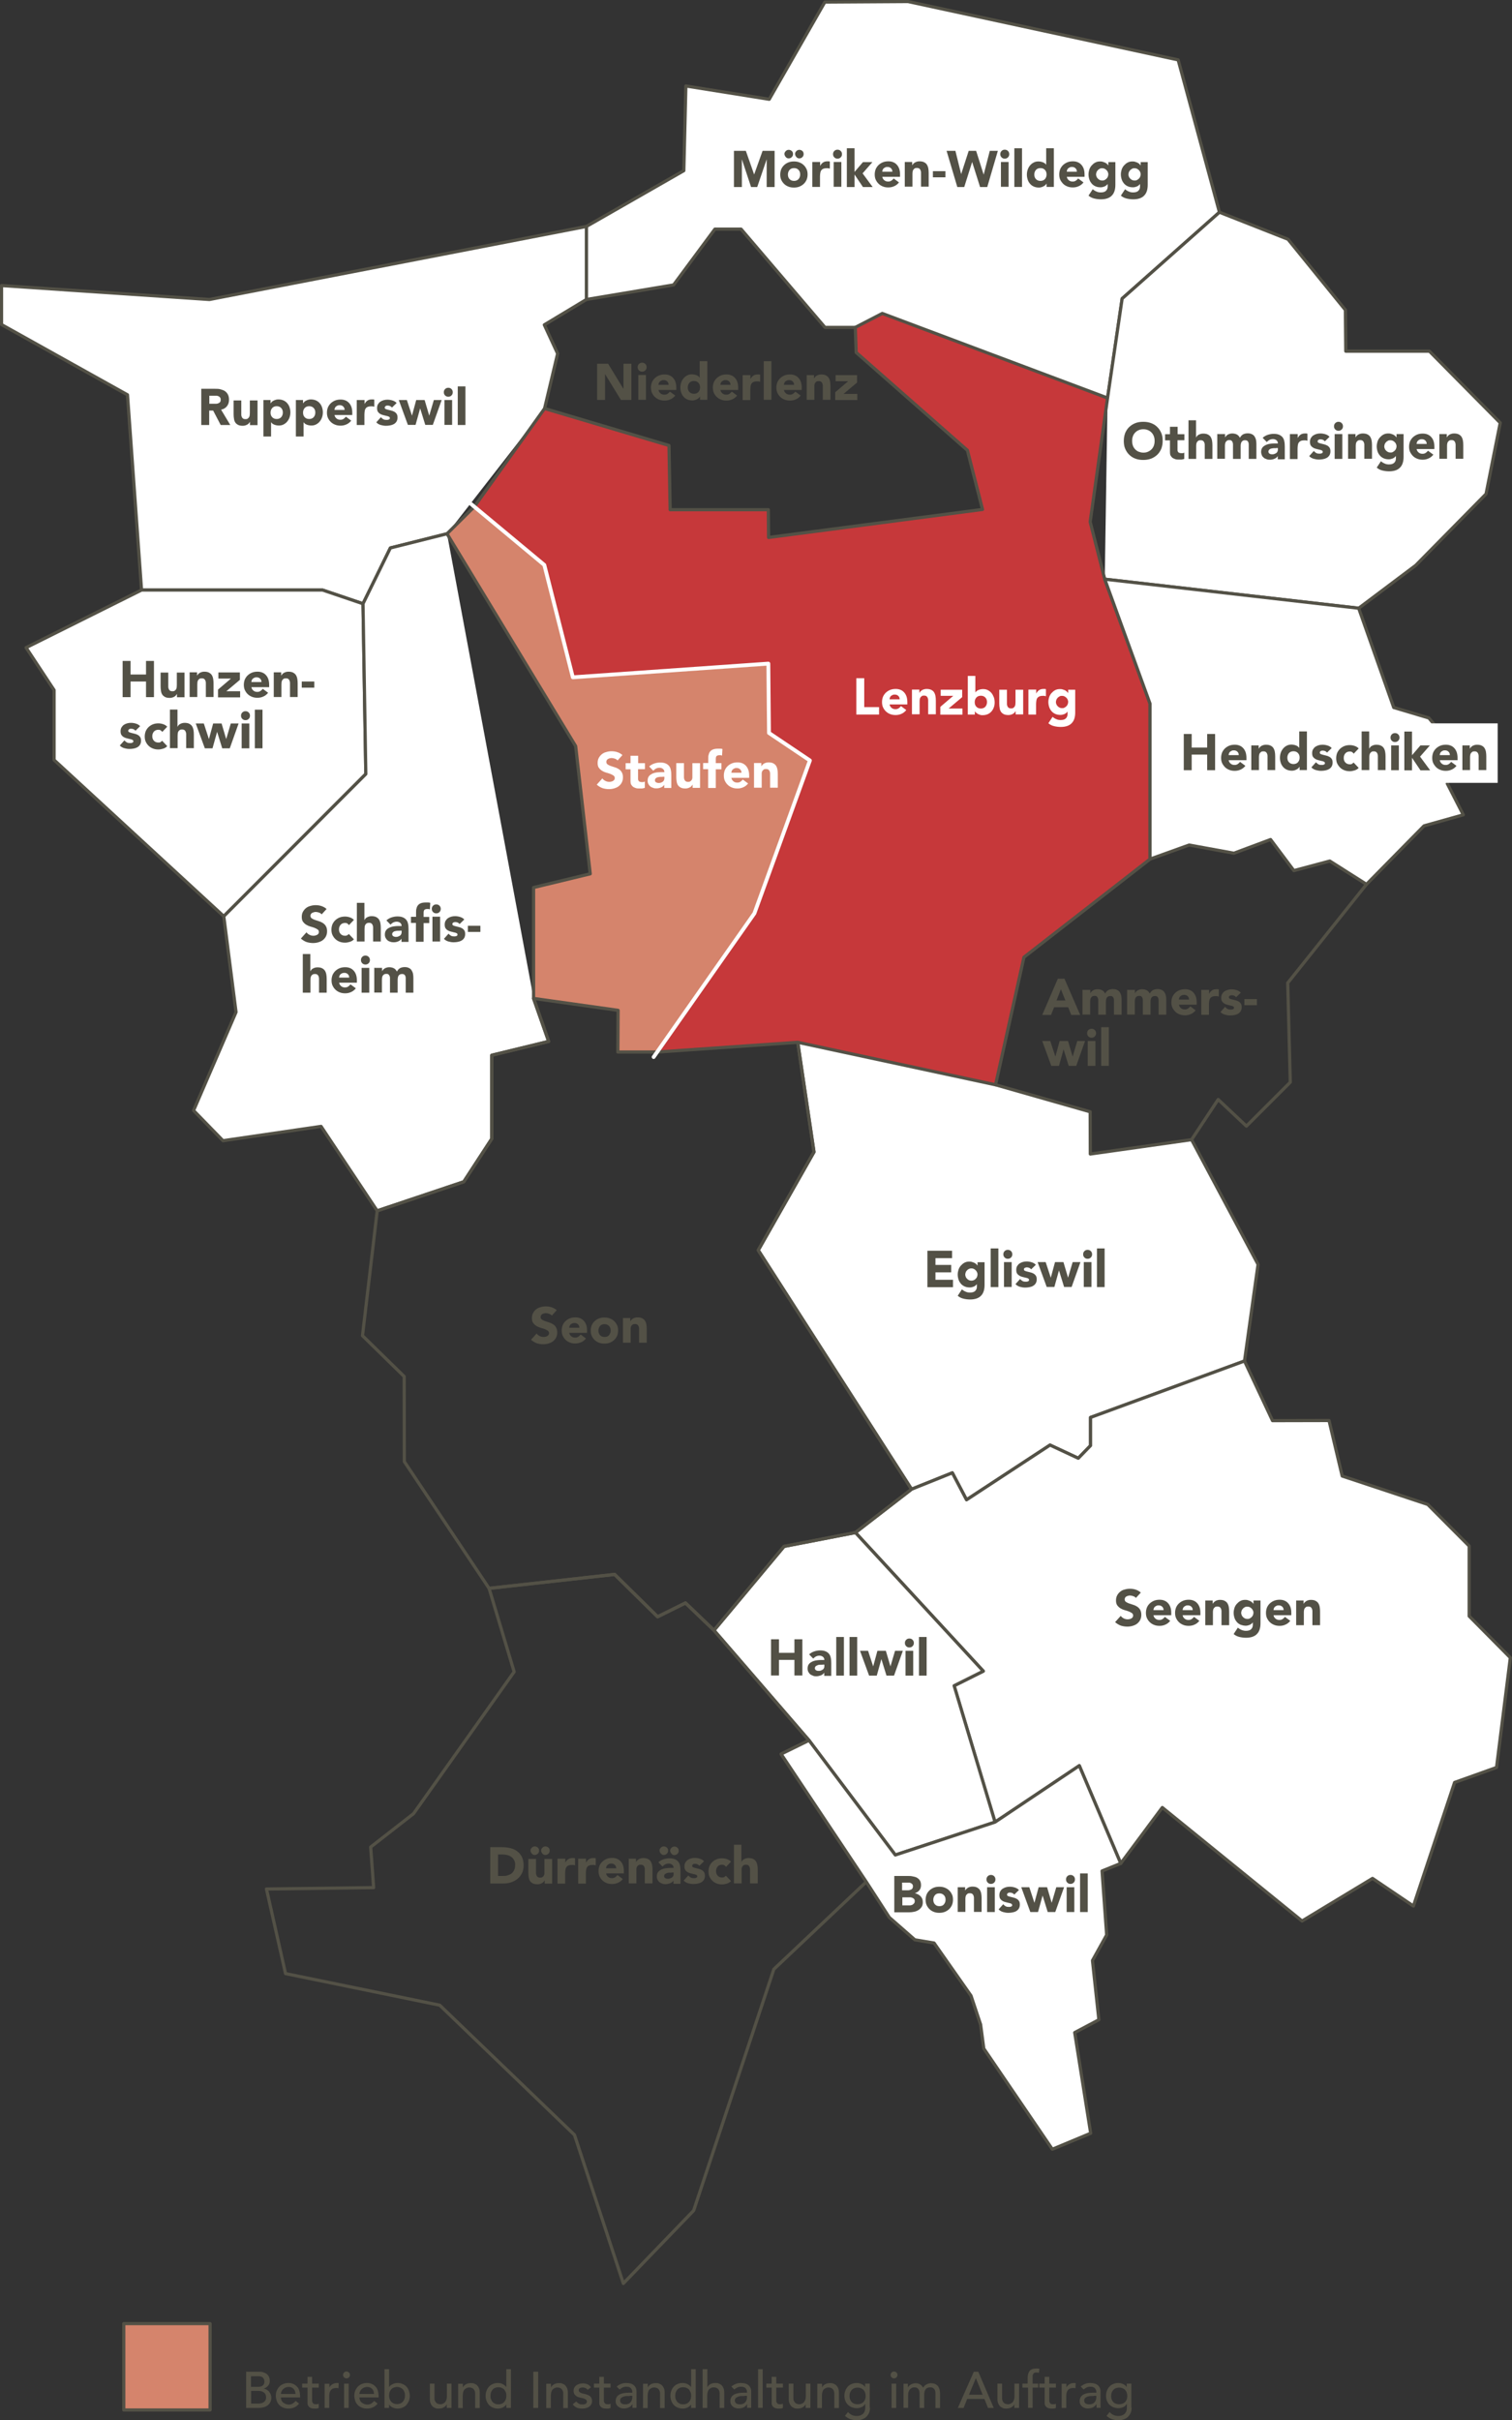 <?xml version="1.0" encoding="UTF-8"?>
<svg id="Ebene_2" xmlns="http://www.w3.org/2000/svg" version="1.1" viewBox="0 0 118.25 189.17">
  <rect x="0" y="0" width="118.25" height="189.17" fill="#333333" stroke="none"/>
  <!-- Generator: Adobe Illustrator 29.2.1, SVG Export Plug-In . SVG Version: 2.1.0 Build 116)  -->
  <g id="Ebene_1-2">
    <g>
      <g id="Elektrizitaet">
        <polyline points="66.89 25.59 64.52 25.59 57.96 17.91 55.91 17.91 52.68 22.27 45.86 23.41 45.86 17.7 53.48 13.34 53.64 6.72 60.16 7.76 64.51 .16 71.01 .12 92.14 4.68 95.37 16.59 87.76 23.34 86.62 31.11" fill="#fff" stroke="#535146" stroke-linejoin="round" stroke-width=".25"/>
        <polyline points="42.59 31.93 43.61 27.64 42.57 25.39 45.86 23.41 45.86 17.7 16.38 23.41 .12 22.32 .12 25.37 9.97 30.86 11.07 46.12 25.23 46.12 28.39 47.19 30.53 42.83 34.96 41.72" fill="#fff" stroke="#535146" stroke-linejoin="round" stroke-width=".25"/>
        <polygon points="11.07 46.12 25.23 46.12 28.39 47.19 28.61 60.5 17.5 71.62 4.23 59.4 4.23 53.94 2.04 50.62 11.07 46.12" fill="#fff" stroke="#535146" stroke-linejoin="round" stroke-width=".25"/>
        <polyline points="41.73 78.04 42.91 81.4 38.46 82.48 38.46 89.01 36.27 92.37 29.5 94.64 25.11 88.04 17.44 89.16 15.14 86.8 18.46 79.11 17.5 71.62 28.61 60.5 28.39 47.19 30.53 42.83 34.96 41.72" fill="#fff" stroke="#535146" stroke-linecap="round" stroke-linejoin="round" stroke-width=".25"/>
        <polyline points="62.39 81.47 63.66 90.04 59.3 97.72 71.29 116.4 74.48 115.12 75.59 117.23 82.12 112.95 84.33 113.98 85.29 112.99 85.29 110.79 97.33 106.38 98.39 98.83 93.19 89.08 85.27 90.2 85.26 86.9 77.86 84.79" fill="#fff" stroke="#535146" stroke-linejoin="round" stroke-width=".25"/>
        <polygon points="110.54 148.98 113.76 139.32 117.04 138.15 118.12 129.57 114.9 126.32 114.9 120.84 111.66 117.59 104.97 115.37 103.94 111.03 99.52 111.04 97.33 106.38 85.29 110.79 85.29 112.99 84.33 113.98 82.12 112.95 75.59 117.23 74.48 115.12 71.29 116.4 66.9 119.79 76.9 130.62 74.62 131.76 77.82 142.42 84.41 138.01 87.65 145.65 90.9 141.28 101.83 150.15 107.34 146.82 110.54 148.98" fill="#fff" stroke="#535146" stroke-linejoin="round" stroke-width=".25"/>
        <polygon points="55.84 127.43 61.32 120.87 66.9 119.79 76.9 130.62 74.62 131.76 77.82 142.42 70.02 144.99 63.27 136.03 55.84 127.43" fill="#fff" stroke="#535146" stroke-linejoin="round" stroke-width=".25"/>
        <polyline points="86.62 31.11 87.76 23.34 95.37 16.59 100.73 18.7 105.22 24.23 105.25 27.45 111.79 27.45 117.33 33.05 116.22 38.61 110.72 44.19 106.26 47.54 86.4 45.27" fill="#fff" stroke="#535146" stroke-linejoin="round" stroke-width=".25"/>
        <polygon points="37.09 39.61 42.59 31.93 52.32 34.82 52.41 39.84 60.09 39.84 60.11 42.01 76.84 39.82 75.66 35.2 66.96 27.55 66.89 25.59 69 24.5 86.62 31.11 85.26 40.79 86.4 45.27 89.93 54.95 89.94 55 89.94 67.15 80.08 74.82 77.86 84.79 62.39 81.47 51.41 82.23 59 71.39 63.34 59.44 60.14 57.29 60.09 51.87 44.8 52.94 42.57 44.16 37.09 39.61" fill="#c6383a" stroke="#535146" stroke-linejoin="round" stroke-width=".25"/>
        <polyline points="62.39 81.47 63.66 90.04 59.3 97.72 71.29 116.4 66.9 119.79 61.32 120.87 55.84 127.43 53.61 125.29 51.43 126.37 48.07 123.06 38.25 124.15 31.62 114.24 31.61 107.59 28.35 104.4 29.5 94.64 36.27 92.37 38.46 89.01 38.46 82.48 42.91 81.4 41.73 78.04" fill="none" stroke="#535146" stroke-linejoin="round" stroke-width=".25"/>
        <polygon points="37.09 39.61 34.96 41.72 45.02 58.32 46.16 68.3 41.73 69.37 41.73 78.04 48.34 78.97 48.32 82.23 51.41 82.23 59 71.39 63.34 59.44 60.14 57.29 60.09 51.87 44.8 52.94 42.57 44.16 37.09 39.61" fill="#d5846c" stroke="#535146" stroke-linecap="round" stroke-linejoin="round" stroke-width=".25"/>
        <polyline points="51.12 82.62 59 71.39 63.34 59.44 60.14 57.29 60.09 51.87 44.8 52.94 42.57 44.16 36.86 39.41" fill="none" stroke="#fff" stroke-linecap="round" stroke-linejoin="round" stroke-width=".3"/>
        <polygon points="38.25 124.15 40.21 130.67 32.34 141.76 28.99 144.37 29.22 147.54 20.84 147.65 22.33 154.26 34.39 156.73 44.93 166.87 48.75 178.48 54.25 172.78 60.52 153.92 67.75 147.09 61.09 137.1 63.27 136.03 55.84 127.43 53.61 125.29 51.43 126.37 48.07 123.06 38.25 124.15" fill="none" stroke="#535146" stroke-linecap="round" stroke-linejoin="round" stroke-width=".25"/>
        <polygon points="69.55 149.87 71.55 151.62 73.05 151.87 75.94 155.99 76.69 158.24 76.94 160.12 82.3 167.99 85.3 166.74 84.05 158.87 85.94 157.87 85.44 153.24 86.55 151.24 86.19 146.24 87.65 145.65 84.41 138.01 77.82 142.42 70.02 144.99 63.27 136.03 61.09 137.1 67.75 147.09 69.55 149.87" fill="#fff" stroke="#535146" stroke-linejoin="round" stroke-width=".25"/>
        <polygon points="89.94 67.15 93 66.05 96.5 66.69 99.37 65.62 101.19 68.05 104 67.3 106.87 69.12 111.37 64.55 114.44 63.69 113.19 61.25 114 58.87 111.75 56.12 109 55.3 106.26 47.54 86.4 45.27 89.94 55 89.94 67.15" fill="#fff" stroke="#535146" stroke-linejoin="round" stroke-width=".25"/>
        <rect x="9.68" y="181.62" width="6.75" height="6.75" fill="#d5846c" stroke="#535146" stroke-linecap="round" stroke-linejoin="round" stroke-width=".25"/>
        <polyline points="106.87 69.12 100.71 76.83 100.91 84.59 97.48 88.02 95.27 85.94 93.19 89.08" fill="none" stroke="#535146" stroke-linejoin="round" stroke-width=".25"/>
      </g>
      <g id="Typo-Elektrizitaet">
        <g>
          <path d="M57.39,11.79h.94l.65,1.85h0l.66-1.85h.94v2.83h-.62v-2.17h0l-.74,2.17h-.48l-.72-2.17h0v2.17h-.62v-2.83h0Z" fill="#535146"/>
          <path d="M61.02,13.64c0-.15.03-.29.08-.42.06-.12.13-.23.23-.32s.21-.16.34-.21.27-.07.42-.07.29.02.42.07c.13.05.25.12.34.21.1.09.17.2.23.32.06.13.08.27.08.42s-.03.29-.08.42c-.06.12-.13.23-.23.32s-.21.16-.34.21-.27.07-.42.07-.29-.02-.42-.07c-.13-.05-.25-.12-.34-.21-.1-.09-.17-.2-.23-.32-.06-.13-.08-.27-.08-.42ZM61.68,12.38s-.09,0-.13-.03c-.04-.02-.07-.04-.1-.08-.03-.03-.05-.07-.07-.11s-.03-.08-.03-.13c0-.04,0-.08.03-.12.02-.04.04-.07.07-.1s.06-.05.1-.07.08-.03.13-.03c.09,0,.17.03.24.09s.1.14.1.24-.03.18-.1.24c-.06.07-.15.1-.24.1ZM61.62,13.64c0,.15.04.27.13.36.08.09.2.14.35.14s.27-.05.35-.14c.08-.09.13-.21.13-.36s-.04-.27-.13-.36c-.08-.09-.2-.14-.35-.14s-.27.05-.35.14c-.08.09-.13.21-.13.36ZM62.51,12.38s-.09,0-.13-.03c-.04-.02-.07-.04-.1-.08-.03-.03-.05-.07-.07-.11s-.03-.08-.03-.13c0-.04,0-.08.03-.12.02-.04.04-.07.07-.1s.06-.05.1-.07.08-.03.13-.03c.09,0,.17.03.24.09s.1.14.1.24-.03.18-.1.24c-.06.07-.15.1-.24.1Z" fill="#535146"/>
          <path d="M63.54,12.66h.6v.31h0c.06-.12.14-.21.23-.27.09-.06.2-.09.33-.09h.1s.07,0,.1.02v.55s-.08-.02-.13-.03h-.13c-.11,0-.21.02-.27.05-.07.03-.12.08-.15.13-.04.06-.06.13-.07.21s-.02.17-.02.26v.81h-.6v-1.94h0Z" fill="#535146"/>
          <path d="M65.15,12.05c0-.1.03-.18.1-.25s.15-.1.25-.1.18.03.25.1.1.15.1.25-.03.18-.1.25-.15.1-.25.1-.18-.03-.25-.1-.1-.15-.1-.25ZM65.2,12.66h.6v1.94h-.6v-1.94Z" fill="#535146"/>
          <path d="M66.23,11.59h.6v1.85l.66-.77h.74l-.77.88.79,1.07h-.76l-.66-.98h0v.98h-.6v-3.02h0Z" fill="#535146"/>
          <path d="M70.3,14.27c-.1.12-.22.22-.36.28-.15.07-.3.1-.46.1s-.29-.02-.42-.07-.25-.12-.34-.21c-.1-.09-.17-.2-.23-.32-.06-.13-.08-.27-.08-.42s.03-.29.08-.42c.06-.12.13-.23.23-.32.1-.09.21-.16.34-.21s.27-.07.42-.07c.14,0,.26.02.38.07s.21.12.29.21.14.2.18.32c.04.13.06.27.06.42v.19h-1.39c.02.11.08.21.16.27.08.07.18.1.3.1.1,0,.18-.02.25-.07.07-.04.13-.1.18-.17l.42.31h-.01ZM69.79,13.42c0-.1-.03-.19-.1-.26s-.16-.11-.27-.11c-.07,0-.12,0-.18.03-.05.02-.09.05-.13.08s-.06.07-.08.12c-.02.04-.03.09-.03.14,0,0,.79,0,.79,0Z" fill="#535146"/>
          <path d="M70.76,12.66h.58v.26h0s.05-.07.08-.11.08-.07.12-.1.1-.05.16-.07.13-.03.2-.03c.15,0,.27.02.37.07s.17.11.22.19.09.18.11.29.03.23.03.36v1.07h-.6v-1.12c0-.06-.02-.12-.04-.17-.02-.05-.05-.09-.09-.12-.04-.03-.1-.05-.18-.05s-.14,0-.19.04c-.05.03-.08.07-.11.11-.03.05-.04.1-.05.16s-.01.12-.01.18v.97h-.6v-1.94h0Z" fill="#535146"/>
          <path d="M73.94,13.86h-.98v-.48h.98v.48Z" fill="#535146"/>
          <path d="M74.04,11.79h.68l.45,1.82h0l.59-1.82h.58l.59,1.86h0l.48-1.86h.63l-.83,2.83h-.56l-.62-1.96h0l-.62,1.96h-.54l-.84-2.83h.01Z" fill="#535146"/>
          <path d="M78.23,12.05c0-.1.03-.18.1-.25s.15-.1.25-.1.18.03.25.1.1.15.1.25-.03.18-.1.25-.15.1-.25.1-.18-.03-.25-.1-.1-.15-.1-.25ZM78.28,12.66h.6v1.94h-.6v-1.94Z" fill="#535146"/>
          <path d="M79.33,11.59h.6v3.02h-.6v-3.02Z" fill="#535146"/>
          <path d="M82.4,14.61h-.55v-.26h0s-.06.07-.09.11c-.04.04-.08.07-.14.1-.05.03-.11.05-.17.07s-.13.03-.19.03c-.14,0-.27-.02-.39-.07s-.22-.12-.3-.21-.15-.2-.19-.32-.07-.26-.07-.4.02-.27.06-.39.1-.23.18-.33.17-.17.28-.23.23-.09.37-.09c.12,0,.24.02.35.06s.2.1.27.2h0v-1.29h.6v3.02s-.02,0-.02,0ZM81.85,13.64c0-.15-.04-.27-.13-.36-.08-.09-.2-.14-.35-.14s-.27.05-.35.14-.13.21-.13.36.04.27.13.36c.08.09.2.14.35.14s.27-.05.35-.14.13-.21.13-.36Z" fill="#535146"/>
          <path d="M84.73,14.27c-.1.12-.22.22-.36.28-.15.07-.3.1-.46.1s-.29-.02-.42-.07-.25-.12-.34-.21-.17-.2-.23-.32c-.06-.13-.08-.27-.08-.42s.03-.29.08-.42c.06-.12.13-.23.23-.32s.21-.16.34-.21.27-.07.42-.07c.14,0,.26.02.38.07s.21.12.29.21.14.2.18.32c.04.13.06.27.06.42v.19h-1.39c.02.11.08.21.16.27.08.07.18.1.3.1.1,0,.18-.02.25-.07s.13-.1.18-.17l.42.31h-.01ZM84.22,13.42c0-.1-.03-.19-.1-.26s-.16-.11-.27-.11c-.07,0-.12,0-.18.03-.05.02-.09.05-.13.08s-.06.07-.08.12c-.02.04-.03.09-.03.14,0,0,.79,0,.79,0Z" fill="#535146"/>
          <path d="M87.23,14.45c0,.37-.09.65-.28.84-.18.19-.47.29-.85.29-.17,0-.34-.02-.51-.06s-.32-.11-.46-.23l.33-.5c.09.08.19.14.29.18.1.05.21.07.34.07.18,0,.32-.04.41-.13.09-.09.13-.2.13-.34v-.19h0c-.07.09-.16.16-.26.2s-.2.06-.29.06c-.14,0-.27-.02-.39-.07s-.22-.12-.3-.21-.15-.2-.19-.32-.07-.26-.07-.4c0-.13.02-.25.06-.38.04-.12.1-.23.18-.32s.17-.17.28-.23.23-.09.37-.09c.08,0,.16,0,.23.03.07.02.13.04.19.07s.1.06.14.1.07.07.1.11h0v-.26h.55s0,1.78,0,1.78ZM85.72,13.63c0,.06.01.12.04.18.02.06.06.11.1.15s.09.08.15.11c.06.03.12.04.19.04s.13,0,.19-.04.11-.06.15-.11c.04-.04.08-.09.1-.15s.04-.12.04-.18-.01-.12-.04-.18c-.02-.06-.06-.11-.1-.15s-.09-.08-.15-.11c-.06-.03-.12-.04-.19-.04s-.13,0-.19.04-.11.06-.15.11-.08.09-.1.15-.04.12-.04.18Z" fill="#535146"/>
          <path d="M89.76,14.45c0,.37-.09.65-.28.84-.18.19-.47.29-.85.29-.17,0-.34-.02-.51-.06s-.32-.11-.46-.23l.33-.5c.09.08.19.14.29.18.1.05.21.07.34.07.18,0,.32-.04.41-.13.09-.09.13-.2.13-.34v-.19h0c-.07.09-.16.16-.26.2s-.2.06-.29.06c-.14,0-.27-.02-.39-.07s-.22-.12-.3-.21-.15-.2-.19-.32-.07-.26-.07-.4c0-.13.02-.25.06-.38.04-.12.1-.23.18-.32s.17-.17.28-.23.23-.09.37-.09c.08,0,.16,0,.23.03.07.02.13.04.19.07s.1.06.14.1.07.07.1.11h0v-.26h.55s0,1.78,0,1.78ZM88.25,13.63c0,.06.01.12.04.18.02.06.06.11.1.15s.09.08.15.11c.06.03.12.04.19.04s.13,0,.19-.04.11-.06.15-.11c.04-.04.08-.09.1-.15s.04-.12.04-.18-.01-.12-.04-.18c-.02-.06-.06-.11-.1-.15s-.09-.08-.15-.11c-.06-.03-.12-.04-.19-.04s-.13,0-.19.04-.11.06-.15.11-.08.09-.1.15-.04.12-.04.18Z" fill="#535146"/>
        </g>
        <g>
          <path d="M87.89,34.46c0-.23.04-.43.11-.62.08-.18.18-.34.32-.47s.3-.23.48-.3.39-.1.61-.1.42.03.61.1.35.17.48.3c.14.13.24.29.32.47s.11.39.11.62-.04.43-.11.62c-.08.18-.18.34-.32.47s-.3.23-.48.3c-.19.07-.39.1-.61.1s-.43-.03-.61-.1c-.19-.07-.35-.17-.48-.3-.14-.13-.24-.29-.32-.47s-.11-.39-.11-.62ZM88.54,34.46c0,.13.02.26.06.37s.1.21.18.29.17.15.28.19c.11.04.23.07.36.07s.25-.02.36-.07.2-.11.28-.19c.08-.08.14-.18.18-.29s.06-.23.06-.37-.02-.25-.06-.36-.1-.21-.18-.29-.17-.15-.28-.19c-.11-.05-.23-.07-.36-.07s-.25.02-.36.07c-.11.04-.2.11-.28.19-.08.08-.14.18-.18.29s-.06.23-.06.36Z" fill="#535146"/>
          <path d="M92.62,34.41h-.53v.8s.02.08.04.11c.02.03.05.06.09.07.04.02.09.03.15.03h.13c.05,0,.09-.02.12-.05v.5c-.07.02-.14.04-.21.05h-.21c-.1,0-.2,0-.28-.03s-.16-.06-.22-.1c-.06-.05-.11-.11-.15-.18s-.05-.17-.05-.27v-.92h-.38v-.48h.38v-.58h.6v.58h.53v.48-.02h0Z" fill="#535146"/>
          <path d="M93.54,32.86v1.34h0s.04-.07.07-.11.07-.07.12-.1.1-.05.16-.07.13-.03.2-.03c.15,0,.27.02.37.07s.17.11.22.19.09.18.11.29.03.23.03.36v1.07h-.6v-1.12c0-.06-.02-.12-.04-.17-.02-.05-.05-.09-.09-.12-.04-.03-.1-.05-.18-.05s-.14,0-.19.04c-.05.03-.08.07-.11.11-.03.05-.04.1-.05.16s-.01.12-.01.18v.97h-.6v-3.02h.6-.01Z" fill="#535146"/>
          <path d="M95.23,33.93h.58v.26h0s.05-.07.08-.11.08-.07.12-.1.1-.05.16-.07.13-.03.2-.03c.14,0,.26.03.36.08.11.06.18.14.24.26.07-.13.15-.21.25-.27.1-.05.22-.08.36-.08.13,0,.24.02.33.07.09.04.16.1.21.18.05.08.09.17.11.27.02.1.03.21.03.33v1.15h-.6v-1.13c0-.09-.02-.17-.06-.23s-.11-.1-.21-.1c-.07,0-.13,0-.17.03-.05.02-.08.05-.11.09s-.05.09-.06.14c-.01.05-.02.11-.02.17v1.03h-.6v-1.16s-.01-.1-.03-.14c-.02-.05-.04-.08-.08-.12s-.09-.05-.16-.05c-.08,0-.14,0-.19.04-.05.03-.08.07-.11.11-.03.05-.04.1-.05.16s-.01.12-.01.18v.97h-.6v-1.94h.03,0Z" fill="#535146"/>
          <path d="M99.94,35.64h0c-.07.1-.16.18-.27.22-.11.05-.23.07-.35.07-.09,0-.18,0-.26-.04-.08-.02-.16-.06-.22-.11s-.12-.11-.15-.19-.06-.16-.06-.26c0-.11.02-.21.06-.28.04-.08.1-.14.17-.19s.15-.09.24-.12.18-.05.28-.06.19-.02.29-.02h.27c0-.11-.04-.19-.11-.25-.08-.06-.17-.09-.27-.09s-.19.02-.27.06c-.08.04-.15.1-.22.17l-.32-.33c.11-.1.24-.18.39-.23s.3-.08.46-.08c.18,0,.32.02.43.07.11.04.2.11.27.19.07.09.12.19.14.31.03.12.04.27.04.43v.99h-.55v-.26h.01ZM99.8,35.03h-.17c-.07,0-.13.02-.2.03s-.12.05-.16.08c-.04.04-.07.09-.07.16s.03.12.09.16.12.05.19.05c.06,0,.12,0,.17-.02.05-.02.1-.04.15-.07s.08-.07.1-.11.04-.1.04-.16v-.13h-.15.01Z" fill="#535146"/>
          <path d="M100.89,33.93h.6v.31h0c.06-.12.14-.21.23-.27s.2-.09.33-.09h.1s.07,0,.1.02v.55s-.08-.02-.13-.03h-.13c-.12,0-.21.02-.27.05s-.12.08-.15.13c-.04.06-.06.13-.07.21-.01.08-.02.17-.02.26v.81h-.6v-1.94h0Z" fill="#535146"/>
          <path d="M103.62,34.5c-.09-.11-.2-.16-.35-.16-.05,0-.1,0-.15.04-.05.02-.07.07-.07.12s.02.08.07.11c.05.02.11.04.19.06s.16.04.24.06.17.05.24.09c.08.04.14.1.19.17s.07.17.07.29-.03.23-.08.31-.12.15-.21.2-.18.08-.29.1-.21.03-.32.03c-.14,0-.27-.02-.41-.06-.14-.04-.26-.11-.35-.21l.36-.4c.06.07.12.12.19.16s.15.05.24.05c.07,0,.13,0,.19-.03.06-.02.08-.06.08-.11s-.03-.09-.07-.11c-.05-.03-.11-.05-.19-.06-.08-.02-.16-.04-.24-.06-.09-.02-.17-.05-.24-.09s-.14-.1-.19-.17-.07-.17-.07-.29c0-.11.02-.21.07-.3.05-.08.11-.15.18-.2.08-.05.16-.09.26-.12s.2-.04.3-.04c.13,0,.26.02.39.06s.24.1.33.2l-.37.36h0Z" fill="#535146"/>
          <path d="M104.33,33.32c0-.1.03-.18.1-.25s.15-.1.25-.1.18.03.25.1.1.15.1.25-.03.18-.1.25-.15.1-.25.1-.18-.03-.25-.1-.1-.15-.1-.25ZM104.38,33.93h.6v1.94h-.6v-1.94Z" fill="#535146"/>
          <path d="M105.43,33.93h.58v.26h0s.05-.07.08-.11.08-.07.12-.1.1-.05.16-.07.13-.03.2-.03c.15,0,.27.02.37.07s.17.11.22.19.09.18.11.29.03.23.03.36v1.07h-.6v-1.12c0-.06-.02-.12-.04-.17-.02-.05-.05-.09-.09-.12-.04-.03-.1-.05-.18-.05s-.14,0-.19.04c-.05.03-.08.07-.11.11-.03.05-.04.1-.05.16s-.01.12-.01.18v.97h-.6v-1.94h0Z" fill="#535146"/>
          <path d="M109.77,35.71c0,.37-.09.65-.28.84-.18.19-.47.29-.85.29-.17,0-.34-.02-.51-.06s-.32-.11-.46-.23l.33-.5c.09.08.19.14.29.18.1.05.21.07.34.07.18,0,.32-.04.41-.13.09-.09.13-.2.13-.34v-.19h0c-.07.09-.16.16-.26.2s-.2.06-.29.06c-.14,0-.27-.02-.39-.07s-.22-.12-.3-.21-.15-.2-.19-.32-.07-.26-.07-.4c0-.13.02-.25.06-.38.04-.12.1-.23.18-.32s.17-.17.28-.23.23-.09.37-.09c.08,0,.16,0,.23.03.07.02.13.04.19.07s.1.06.14.1.07.07.1.11h0v-.26h.55v1.78ZM108.26,34.89c0,.06.01.12.04.18.02.06.06.11.1.15s.09.08.15.11c.06.03.12.04.19.04s.13,0,.19-.04.11-.06.15-.11c.04-.04.08-.09.1-.15s.04-.12.04-.18-.01-.12-.04-.18c-.02-.06-.06-.11-.1-.15s-.09-.08-.15-.11c-.06-.03-.12-.04-.19-.04s-.13,0-.19.04-.11.06-.15.11-.08.09-.1.15-.04.12-.04.18Z" fill="#535146"/>
          <path d="M112.09,35.55c-.1.12-.22.22-.36.28-.15.07-.3.1-.46.1s-.29-.02-.42-.07-.25-.12-.34-.21-.17-.2-.23-.32c-.06-.13-.08-.27-.08-.42s.03-.29.08-.42c.06-.12.13-.23.23-.32s.21-.16.34-.21.27-.07.42-.07c.14,0,.26.02.38.07s.21.12.29.21.14.2.18.32c.04.13.06.27.06.42v.19h-1.39c.02.11.08.21.16.27.08.07.18.1.3.1.1,0,.18-.02.25-.07s.13-.1.18-.17l.42.31h-.01ZM111.58,34.7c0-.1-.03-.19-.1-.26s-.16-.11-.27-.11c-.07,0-.12,0-.18.03-.05.02-.09.05-.13.08-.04.03-.06.07-.08.12-.02.04-.03.09-.03.14,0,0,.79,0,.79,0Z" fill="#535146"/>
          <path d="M112.57,33.93h.58v.26h0s.05-.07.08-.11.08-.07.12-.1.1-.05.16-.07.13-.03.2-.03c.15,0,.27.02.37.07s.17.11.22.19.09.18.11.29.03.23.03.36v1.07h-.6v-1.12c0-.06-.02-.12-.04-.17-.02-.05-.05-.09-.09-.12-.04-.03-.1-.05-.18-.05s-.14,0-.19.04c-.05.03-.08.07-.11.11-.03.05-.04.1-.05.16s-.01.12-.01.18v.97h-.6v-1.94h0Z" fill="#535146"/>
        </g>
        <g>
          <path d="M46.71,28.43h.85l1.2,1.97h0v-1.97h.62v2.83h-.82l-1.24-2.02h0v2.02h-.62v-2.83h.01Z" fill="#535146"/>
          <path d="M49.87,28.7c0-.1.03-.18.1-.25s.15-.1.25-.1.18.03.25.1.1.15.1.25-.03.18-.1.25-.15.1-.25.1-.18-.03-.25-.1-.1-.15-.1-.25ZM49.92,29.31h.6v1.94h-.6v-1.94Z" fill="#535146"/>
          <path d="M52.8,30.93c-.1.12-.22.22-.36.28-.15.07-.3.1-.46.1s-.29-.02-.42-.07-.25-.12-.34-.21c-.1-.09-.17-.2-.23-.32-.06-.13-.08-.27-.08-.42s.03-.29.08-.42c.06-.12.13-.23.23-.32s.21-.16.34-.21.27-.07.42-.07c.14,0,.26.02.38.07s.21.12.29.21.14.2.18.32c.04.13.06.27.06.42v.19h-1.39c.02.11.08.21.16.27.08.07.18.1.3.1.1,0,.18-.02.25-.07s.13-.1.18-.17l.42.31h-.01ZM52.29,30.08c0-.1-.03-.19-.1-.26s-.16-.11-.27-.11c-.07,0-.12,0-.18.03-.05.02-.09.05-.13.08s-.06.07-.08.12-.03.09-.03.14h.79Z" fill="#535146"/>
          <path d="M55.3,31.25h-.55v-.26h0s-.06.07-.09.11c-.04.04-.08.07-.14.1-.05.03-.11.05-.17.07s-.13.03-.19.03c-.14,0-.27-.02-.39-.07s-.22-.12-.3-.21-.15-.2-.19-.32c-.05-.12-.07-.26-.07-.4s.02-.27.06-.39.1-.23.18-.33.17-.17.28-.23.23-.09.37-.09c.13,0,.24.02.35.06s.2.1.27.2h0v-1.29h.6v3.02s-.02,0-.02,0ZM54.75,30.28c0-.15-.04-.27-.13-.36-.08-.09-.2-.14-.35-.14s-.27.05-.35.14c-.08.09-.13.21-.13.36s.04.27.13.36c.08.09.2.14.35.14s.27-.05.35-.14c.08-.09.13-.21.13-.36Z" fill="#535146"/>
          <path d="M57.64,30.93c-.1.12-.22.22-.36.28-.15.07-.3.1-.46.1s-.29-.02-.42-.07-.25-.12-.34-.21c-.1-.09-.17-.2-.23-.32-.06-.13-.08-.27-.08-.42s.03-.29.08-.42c.06-.12.13-.23.23-.32s.21-.16.34-.21.27-.07.42-.07c.14,0,.26.02.38.07s.21.12.29.21.14.2.18.32c.04.13.06.27.06.42v.19h-1.39c.02.11.08.21.16.27.08.07.18.1.3.1.1,0,.18-.02.25-.07s.13-.1.18-.17l.42.31h-.01ZM57.13,30.08c0-.1-.03-.19-.1-.26s-.16-.11-.27-.11c-.07,0-.12,0-.18.03-.05.02-.09.05-.13.08s-.06.07-.08.12-.03.09-.03.14h.79Z" fill="#535146"/>
          <path d="M58.09,29.32h.6v.31h0c.06-.12.14-.21.23-.27s.2-.09.33-.09h.1s.07,0,.1.02v.55s-.08-.02-.13-.03h-.13c-.11,0-.21.02-.27.05-.07.03-.12.08-.15.13-.04.06-.06.13-.07.21,0,.08-.02.17-.02.26v.81h-.6v-1.94h.01Z" fill="#535146"/>
          <path d="M59.73,28.23h.6v3.02h-.6v-3.02Z" fill="#535146"/>
          <path d="M62.61,30.93c-.1.12-.22.22-.36.28-.15.07-.3.1-.46.1s-.29-.02-.42-.07-.25-.12-.34-.21c-.1-.09-.17-.2-.23-.32-.06-.13-.08-.27-.08-.42s.03-.29.08-.42c.06-.12.13-.23.23-.32s.21-.16.34-.21.27-.07.42-.07c.14,0,.26.02.38.07s.21.12.29.21.14.2.18.32c.04.13.06.27.06.42v.19h-1.39c.02.11.08.21.16.27.08.07.18.1.3.1.1,0,.18-.02.25-.07s.13-.1.18-.17l.42.31h-.01ZM62.1,30.08c0-.1-.03-.19-.1-.26s-.16-.11-.27-.11c-.07,0-.12,0-.18.03-.05.02-.09.05-.13.08s-.06.07-.08.12-.03.09-.03.14h.79Z" fill="#535146"/>
          <path d="M63.08,29.32h.58v.26h0s.05-.07.08-.11.08-.07.12-.1.1-.05.16-.07c.06-.02.13-.03.2-.03.15,0,.27.02.37.07.09.05.17.11.22.19s.09.18.11.29c.02.11.03.23.03.36v1.07h-.6v-1.12c0-.06-.02-.12-.04-.17s-.05-.09-.09-.12c-.04-.03-.1-.05-.18-.05s-.14,0-.19.04c-.05.03-.08.07-.11.11-.03.05-.04.1-.05.16,0,.06,0,.12,0,.18v.97h-.6v-1.94h0Z" fill="#535146"/>
          <path d="M65.32,30.66l1.01-.86h-.98v-.48h1.68v.58l-1.06.89h1.08v.48h-1.73v-.6h0Z" fill="#535146"/>
        </g>
        <g>
          <path d="M15.74,30.39h1.1c.14,0,.28,0,.41.04s.24.07.34.14.17.15.23.26.09.25.09.41c0,.2-.05.37-.16.51s-.26.23-.46.27l.72,1.2h-.75l-.59-1.13h-.31v1.13h-.62s0-2.83,0-2.83ZM16.36,31.56h.55c.06,0,.12-.02.17-.04s.09-.05.13-.09c.03-.04.05-.1.05-.18,0-.07-.01-.13-.04-.17s-.07-.08-.11-.1c-.05-.02-.1-.04-.16-.05h-.58v.64h0Z" fill="#535146"/>
          <path d="M20.13,33.23h-.58v-.26h0s-.05.07-.08.11-.07.07-.12.1c-.05.03-.1.05-.16.07s-.13.03-.2.03c-.15,0-.28-.02-.37-.07s-.17-.11-.22-.19c-.05-.08-.09-.18-.1-.29-.02-.11-.03-.23-.03-.36v-1.07h.6v1.12c0,.06.02.12.04.17s.05.09.09.12.1.05.18.05.14,0,.19-.04.08-.07.11-.11c.03-.05.04-.1.05-.16,0-.06.01-.12.01-.18v-.97h.6v1.94h-.01Z" fill="#535146"/>
          <path d="M20.61,31.27h.55v.26h0s.06-.07.09-.11.08-.07.14-.1c.05-.03.11-.05.17-.07s.13-.03.2-.03c.14,0,.27.02.39.07s.22.12.3.21.15.2.19.32.07.26.07.4-.02.27-.06.39c-.04.12-.1.23-.18.33-.08.1-.17.17-.28.23s-.23.09-.37.09c-.13,0-.24-.02-.35-.06s-.2-.1-.27-.2h0v1.12h-.6v-2.86h.01ZM21.16,32.25c0,.15.04.27.13.36.08.09.2.14.35.14s.27-.05.35-.14.13-.21.13-.36-.04-.27-.13-.36c-.08-.09-.2-.14-.35-.14s-.27.05-.35.14-.13.21-.13.36Z" fill="#535146"/>
          <path d="M23.15,31.27h.55v.26h0s.06-.07.09-.11.08-.07.14-.1c.05-.03.11-.05.17-.07s.13-.03.2-.03c.14,0,.27.02.39.07s.22.12.3.21.15.2.19.32.07.26.07.4-.02.27-.06.39c-.04.12-.1.23-.18.33-.08.1-.17.17-.28.23s-.23.09-.37.09c-.13,0-.24-.02-.35-.06s-.2-.1-.27-.2h0v1.12h-.6v-2.86h.01ZM23.7,32.25c0,.15.04.27.13.36.08.09.2.14.35.14s.27-.05.35-.14.13-.21.13-.36-.04-.27-.13-.36c-.08-.09-.2-.14-.35-.14s-.27.05-.35.14-.13.21-.13.36Z" fill="#535146"/>
          <path d="M27.46,32.89c-.1.12-.22.22-.36.28-.15.07-.3.1-.46.1s-.29-.02-.42-.07-.25-.12-.34-.21c-.1-.09-.17-.2-.23-.32-.06-.13-.08-.27-.08-.42s.03-.29.08-.42c.06-.12.13-.23.23-.32s.21-.16.34-.21.27-.07.42-.07c.14,0,.26.02.38.07s.21.12.29.21.14.2.18.32c.04.13.06.27.06.42v.19h-1.39c.02.11.08.21.16.27.08.07.18.1.3.1.1,0,.18-.02.25-.07s.13-.1.18-.17l.42.31h-.01ZM26.95,32.04c0-.1-.03-.19-.1-.26s-.16-.11-.27-.11c-.07,0-.12,0-.18.03-.05.02-.09.05-.13.08-.04.03-.06.07-.08.12s-.03.09-.03.14h.79Z" fill="#535146"/>
          <path d="M27.91,31.27h.6v.31h0c.06-.12.14-.21.23-.27s.2-.09.33-.09h.1s.07,0,.1.02v.55s-.08-.02-.13-.03h-.13c-.11,0-.21.02-.27.05-.07.03-.12.08-.15.13-.04.06-.06.13-.07.21s-.02.17-.02.26v.81h-.6v-1.94h0Z" fill="#535146"/>
          <path d="M30.66,31.86c-.09-.11-.2-.16-.35-.16-.05,0-.1,0-.15.04s-.07.07-.07.12.02.08.07.11c.05.02.11.04.19.06l.24.06c.09.02.17.05.24.09.08.04.14.1.19.17s.07.17.07.29-.03.23-.08.31-.12.15-.21.2-.18.08-.29.1c-.11.02-.21.03-.32.03-.14,0-.27-.02-.41-.06s-.26-.11-.35-.21l.36-.4c.06.07.12.12.19.16s.15.05.24.05c.07,0,.13,0,.19-.03.06-.02.08-.06.08-.11s-.02-.09-.07-.11-.11-.05-.19-.06l-.24-.06c-.09-.02-.17-.05-.24-.09-.08-.04-.14-.1-.19-.17s-.07-.17-.07-.29c0-.11.02-.21.07-.3.05-.08.11-.15.18-.2s.16-.09.26-.12.2-.04.3-.04c.13,0,.26.02.39.06.13.04.24.1.33.2l-.37.36s.01,0,.01,0Z" fill="#535146"/>
          <path d="M31.18,31.27h.64l.4,1.22h0l.33-1.22h.66l.36,1.22h0l.36-1.22h.61l-.69,1.94h-.59l-.4-1.29h0l-.36,1.29h-.6l-.71-1.94s-.01,0-.01,0Z" fill="#535146"/>
          <path d="M34.71,30.66c0-.1.03-.18.1-.25s.15-.1.25-.1.18.03.25.1.1.15.1.25-.03.18-.1.25-.15.1-.25.1-.18-.03-.25-.1-.1-.15-.1-.25ZM34.76,31.27h.6v1.94h-.6s0-1.94,0-1.94Z" fill="#535146"/>
          <path d="M35.8,30.2h.6v3.02h-.6v-3.02Z" fill="#535146"/>
        </g>
        <g>
          <path d="M9.59,51.66h.62v1.06h1.21v-1.06h.62v2.83h-.62v-1.22h-1.21v1.22h-.62s0-2.83,0-2.83Z" fill="#535146"/>
          <path d="M14.42,54.5h-.58v-.26h0s-.05.07-.08.11-.07.07-.12.1-.1.05-.16.07c-.06.02-.13.03-.2.03-.15,0-.28-.02-.37-.07s-.17-.11-.22-.19-.09-.18-.1-.29c-.02-.11-.03-.23-.03-.36v-1.07h.6v1.12c0,.06.02.12.04.17s.05.09.09.12.1.05.18.05.14,0,.19-.04.08-.07.11-.11c.03-.05.04-.1.05-.16,0-.06.01-.12.01-.18v-.97h.6v1.94h-.01Z" fill="#535146"/>
          <path d="M14.83,52.55h.58v.26h0s.05-.07.08-.11.08-.07.12-.1.1-.05.16-.07.13-.03.2-.03c.15,0,.27.02.37.07.09.05.17.11.22.19s.09.18.11.29.03.23.03.36v1.07h-.6v-1.12c0-.06-.02-.12-.04-.17s-.05-.09-.09-.12c-.04-.03-.1-.05-.18-.05s-.14,0-.19.04c-.05.03-.08.07-.11.11-.03.05-.04.1-.05.16,0,.06-.01.12-.01.18v.97h-.6v-1.94h0Z" fill="#535146"/>
          <path d="M17.05,53.9l1.01-.86h-.98v-.48h1.68v.58l-1.06.89h1.08v.48h-1.73v-.6h0Z" fill="#535146"/>
          <path d="M20.96,54.16c-.1.12-.22.22-.36.28-.15.07-.3.1-.46.1s-.29-.02-.42-.07-.25-.12-.34-.21c-.1-.09-.17-.2-.23-.32-.06-.13-.08-.27-.08-.42s.03-.29.08-.42c.06-.12.13-.23.23-.32s.21-.16.34-.21.27-.07.42-.07c.14,0,.26.02.38.07s.21.12.29.21.14.2.18.32c.04.13.06.27.06.42v.19h-1.39c.02.11.08.21.16.27.08.07.18.1.3.1.1,0,.18-.02.25-.07s.13-.1.18-.17l.42.31h-.01ZM20.45,53.31c0-.1-.03-.19-.1-.26s-.16-.11-.27-.11c-.07,0-.12,0-.18.03-.05.02-.09.05-.13.08-.04.03-.06.07-.08.12s-.03.09-.03.14h.79Z" fill="#535146"/>
          <path d="M21.41,52.55h.58v.26h0s.05-.07.08-.11.08-.07.12-.1.1-.05.16-.07.13-.03.2-.03c.15,0,.27.02.37.07.09.05.17.11.22.19s.09.18.11.29.03.23.03.36v1.07h-.6v-1.12c0-.06-.02-.12-.04-.17s-.05-.09-.09-.12-.1-.05-.18-.05-.14,0-.19.04c-.05.03-.08.07-.11.11-.03.05-.04.1-.05.16,0,.06-.01.12-.01.18v.97h-.6v-1.94h0Z" fill="#535146"/>
          <path d="M24.58,53.75h-.98v-.48h.98v.48Z" fill="#535146"/>
          <path d="M10.6,57.12c-.09-.11-.2-.16-.35-.16-.05,0-.1,0-.15.04s-.07.07-.07.12.02.08.07.11c.05.02.11.04.19.06l.24.06c.09.02.17.05.24.09.08.04.14.1.19.17.05.07.07.17.07.29s-.03.23-.08.31-.12.15-.21.2-.18.08-.29.1-.21.03-.32.03c-.14,0-.27-.02-.41-.06-.14-.04-.26-.11-.35-.21l.36-.4c.06.07.12.12.19.16s.15.05.24.05c.07,0,.13,0,.19-.03.06-.02.08-.06.08-.11s-.02-.09-.07-.11-.11-.05-.19-.06l-.24-.06c-.09-.02-.17-.05-.24-.09-.08-.04-.14-.1-.19-.17s-.07-.17-.07-.29c0-.11.02-.21.07-.3.05-.08.11-.15.18-.2s.16-.09.26-.12.2-.04.3-.04c.13,0,.26.02.39.06s.24.1.33.2l-.37.36h.01Z" fill="#535146"/>
          <path d="M12.68,57.19s-.07-.08-.12-.11-.11-.04-.17-.04c-.15,0-.27.05-.35.14s-.13.21-.13.36.04.27.13.36c.08.09.2.14.35.14.07,0,.12,0,.17-.04s.09-.06.12-.1l.4.42c-.09.1-.2.16-.33.2s-.25.06-.36.06c-.15,0-.29-.02-.42-.07s-.25-.12-.34-.21c-.1-.09-.17-.2-.23-.32-.06-.13-.08-.27-.08-.42s.03-.29.08-.42c.06-.12.13-.23.23-.32.1-.09.21-.16.34-.21s.27-.07.42-.07c.11,0,.24.02.36.06.13.04.24.11.33.2l-.4.42v-.03Z" fill="#535146"/>
          <path d="M13.88,55.47v1.34h0s.04-.07.07-.11.07-.07.12-.1.1-.05.16-.07c.06-.02.13-.03.2-.03.15,0,.27.02.37.07.09.05.17.11.22.19s.09.18.11.29.03.23.03.36v1.07h-.6v-1.12c0-.06-.02-.12-.04-.17s-.05-.09-.09-.12-.1-.05-.18-.05-.14,0-.19.04c-.05.03-.08.07-.11.11-.03.05-.04.1-.05.16,0,.06-.01.12-.01.18v.97h-.6v-3.02h.6-.01,0Z" fill="#535146"/>
          <path d="M15.3,56.55h.64l.4,1.22h0l.33-1.22h.66l.36,1.22h0l.36-1.22h.61l-.69,1.94h-.59l-.4-1.29h0l-.36,1.29h-.6l-.71-1.94h-.01Z" fill="#535146"/>
          <path d="M18.85,55.94c0-.1.03-.18.1-.25s.15-.1.25-.1.18.03.25.1.1.15.1.25-.03.18-.1.25-.15.1-.25.1-.18-.03-.25-.1-.1-.15-.1-.25ZM18.9,56.55h.6v1.94h-.6v-1.94Z" fill="#535146"/>
          <path d="M19.93,55.47h.6v3.02h-.6v-3.02Z" fill="#535146"/>
        </g>
        <g>
          <path d="M25.16,71.47c-.05-.06-.12-.11-.21-.14-.09-.03-.17-.05-.25-.05-.05,0-.09,0-.14.02-.05.01-.09.03-.14.05-.04.02-.08.05-.1.09-.03.04-.04.08-.04.14,0,.09.03.15.1.2s.14.08.24.12c.1.03.2.06.31.1.11.03.22.08.31.14.1.06.18.14.24.24s.1.23.1.4-.03.29-.09.41-.14.21-.24.29-.22.13-.35.17c-.13.04-.27.06-.42.06-.18,0-.35-.03-.51-.08-.16-.06-.3-.15-.44-.27l.44-.49c.06.09.14.15.24.2.1.05.2.07.3.07.05,0,.1,0,.15-.02.05-.01.1-.03.14-.05.04-.02.07-.05.1-.09s.04-.08.04-.13c0-.09-.03-.15-.1-.2s-.15-.09-.25-.13-.21-.07-.32-.1-.22-.08-.32-.14-.18-.14-.25-.23-.1-.22-.1-.38.03-.29.09-.4.14-.21.24-.29.22-.14.35-.17c.13-.04.27-.06.4-.06.16,0,.31.02.46.07s.28.12.4.23l-.43.47s.05-.05.05-.05Z" fill="#535146"/>
          <path d="M27.28,72.29s-.07-.08-.12-.11c-.05-.03-.11-.04-.17-.04-.15,0-.27.05-.35.14s-.13.21-.13.36.04.27.13.36c.08.09.2.14.35.14.07,0,.12-.01.17-.04s.09-.06.12-.1l.4.42c-.09.1-.2.16-.33.2-.13.04-.25.06-.36.06-.15,0-.29-.02-.42-.07s-.25-.12-.34-.21c-.1-.09-.17-.2-.23-.32-.06-.13-.08-.27-.08-.42s.03-.29.08-.42c.06-.12.13-.23.23-.32s.21-.16.34-.21.27-.07.42-.07c.11,0,.24.02.36.06.13.04.24.11.33.2l-.4.42s0-.03,0-.03Z" fill="#535146"/>
          <path d="M28.5,70.58v1.34h0s.04-.07.07-.11c.03-.04.07-.07.12-.1s.1-.05.16-.07.13-.03.2-.03c.15,0,.27.02.37.07.09.05.17.11.22.19s.09.18.11.29.03.23.03.36v1.07h-.6v-1.12c0-.06-.02-.12-.04-.17s-.05-.09-.09-.12c-.04-.03-.1-.05-.18-.05s-.14.01-.19.04c-.05.03-.08.07-.11.11-.03.05-.04.1-.05.16,0,.06-.01.12-.01.18v.97h-.6v-3.02h.6-.01Z" fill="#535146"/>
          <path d="M31.41,73.36h0c-.07.1-.16.18-.27.22-.11.05-.23.07-.35.07-.09,0-.18-.01-.26-.04-.08-.02-.16-.06-.22-.11s-.11-.11-.15-.19c-.04-.07-.06-.16-.06-.26,0-.11.02-.21.06-.28.04-.08.1-.14.17-.19s.15-.09.24-.12.18-.05.28-.06c.1-.01.19-.02.29-.02h.27c0-.11-.04-.19-.11-.25-.08-.06-.17-.09-.27-.09s-.19.02-.27.06-.15.1-.22.17l-.32-.33c.11-.1.24-.18.39-.23s.3-.08.46-.08c.18,0,.32.02.43.07.11.04.2.11.27.19.07.09.12.19.14.31.03.12.04.27.04.43v.99h-.55v-.26h0ZM31.27,72.75h-.17c-.07,0-.13.02-.2.03s-.12.05-.16.08c-.04.04-.07.09-.07.16s.03.12.09.16c.06.03.12.05.19.05.06,0,.12,0,.17-.02s.1-.04.15-.07.08-.07.1-.11.04-.1.04-.16v-.13h-.15.01,0Z" fill="#535146"/>
          <path d="M32.54,72.14h-.4v-.48h.4v-.34c0-.11,0-.21.03-.3.02-.09.05-.18.11-.25.05-.07.13-.13.23-.17s.23-.06.39-.06h.18c.06,0,.12.01.17.03l-.03.51s-.07-.02-.1-.03h-.1c-.1,0-.17.02-.22.06-.05.04-.07.13-.07.25v.31h.44v.48h-.44v1.46h-.6v-1.46h0ZM33.77,71.04c0-.1.03-.18.1-.25s.15-.1.25-.1.18.03.25.1.1.15.1.25-.03.18-.1.25-.15.1-.25.1-.18-.03-.25-.1-.1-.15-.1-.25ZM33.82,71.65h.6v1.94h-.6v-1.94Z" fill="#535146"/>
          <path d="M35.95,72.23c-.09-.11-.2-.16-.35-.16-.05,0-.1.01-.15.04s-.07.07-.07.12.02.08.07.11c.05.02.11.04.19.06.08.02.16.04.24.06.09.02.17.05.24.09.08.04.14.1.19.17s.07.17.07.29-.03.23-.08.31c-.05.08-.12.15-.21.2s-.18.08-.29.1-.21.03-.32.03c-.14,0-.27-.02-.41-.06s-.26-.11-.35-.21l.36-.4c.06.07.12.12.19.16s.15.05.24.05c.07,0,.13,0,.19-.03.06-.02.08-.06.08-.11s-.02-.09-.07-.11-.11-.05-.19-.06c-.08-.02-.16-.04-.24-.06-.09-.02-.17-.05-.24-.09-.08-.04-.14-.1-.19-.17s-.07-.17-.07-.29c0-.11.02-.21.07-.3.05-.08.11-.15.18-.2s.16-.09.26-.12.2-.04.3-.04c.13,0,.26.02.39.06s.24.1.33.2l-.37.36h0Z" fill="#535146"/>
          <path d="M37.57,72.84h-.98v-.48h.98v.48Z" fill="#535146"/>
          <path d="M24.27,74.58v1.34h0s.04-.07.07-.11c.03-.04.07-.07.12-.1s.1-.05.16-.07.13-.03.2-.03c.15,0,.27.02.37.07.09.05.17.11.22.19s.09.18.11.29.03.23.03.36v1.07h-.6v-1.12c0-.06-.02-.12-.04-.17s-.05-.09-.09-.12c-.04-.03-.1-.05-.18-.05s-.14.01-.19.04c-.05.03-.08.07-.11.11-.03.05-.04.1-.05.16,0,.06-.01.12-.01.18v.97h-.6v-3.02h.6-.01Z" fill="#535146"/>
          <path d="M27.82,77.26c-.1.12-.22.22-.36.28-.15.07-.3.1-.46.1s-.29-.02-.42-.07-.25-.12-.34-.21c-.1-.09-.17-.2-.23-.32-.06-.13-.08-.27-.08-.42s.03-.29.08-.42c.06-.12.13-.23.23-.32s.21-.16.34-.21.27-.07.42-.07c.14,0,.26.02.38.07s.21.12.29.21.14.2.18.32c.04.13.06.27.06.42v.19h-1.39c.02.11.08.21.16.27.08.07.18.1.3.1.1,0,.18-.02.25-.07s.13-.1.18-.17l.42.31h-.01ZM27.31,76.41c0-.1-.03-.19-.1-.26s-.16-.11-.27-.11c-.07,0-.12.01-.18.03-.05.02-.09.05-.13.08-.04.03-.06.07-.08.12s-.03.09-.03.14h.79Z" fill="#535146"/>
          <path d="M28.23,75.04c0-.1.03-.18.1-.25s.15-.1.25-.1.18.03.25.1.1.15.1.25-.03.18-.1.25-.15.1-.25.1-.18-.03-.25-.1-.1-.15-.1-.25ZM28.28,75.65h.6v1.94h-.6v-1.94Z" fill="#535146"/>
          <path d="M29.3,75.65h.58v.26h0s.05-.07.08-.11.08-.07.12-.1.1-.05.16-.07.13-.03.2-.03c.14,0,.26.03.36.08.11.06.18.14.24.26.07-.13.15-.21.25-.27.1-.05.22-.08.36-.08.13,0,.24.02.33.07.09.04.16.1.21.18s.09.17.11.27.03.21.03.33v1.15h-.6v-1.13c0-.09-.02-.17-.06-.23-.04-.06-.11-.1-.21-.1-.07,0-.13.01-.17.03-.05.02-.08.05-.11.09-.03.04-.05.09-.06.14,0,.05-.02.11-.02.17v1.03h-.6v-1.16c0-.05-.01-.1-.03-.14-.02-.05-.04-.08-.08-.12s-.09-.05-.16-.05c-.08,0-.14.01-.19.04-.05.03-.08.07-.11.11-.03.05-.04.1-.05.16,0,.06-.01.12-.01.18v.97h-.6v-1.94h.03,0Z" fill="#535146"/>
        </g>
        <g>
          <path d="M48.3,59.44c-.05-.06-.12-.11-.21-.14s-.17-.05-.25-.05c-.05,0-.09,0-.14.02-.05,0-.09.03-.14.05-.04.02-.08.05-.1.09-.03.04-.04.08-.04.14,0,.09.03.15.1.2s.14.08.24.12c.1.03.2.06.31.1.11.03.22.08.31.14.1.06.18.14.24.24s.1.23.1.4-.03.29-.09.41-.14.21-.24.29c-.1.08-.22.13-.35.17-.13.04-.27.06-.42.06-.18,0-.35-.03-.51-.08-.16-.06-.3-.15-.44-.27l.44-.49c.06.09.14.15.24.2.1.05.2.07.3.07.05,0,.1,0,.15-.02.05,0,.1-.03.14-.05s.07-.05.1-.09.04-.08.04-.13c0-.09-.03-.15-.1-.2s-.15-.09-.25-.13-.21-.07-.32-.1-.22-.08-.32-.14-.18-.14-.25-.23-.1-.22-.1-.38.03-.29.09-.4.14-.21.24-.29c.1-.08.22-.14.35-.17.13-.04.27-.06.4-.06.16,0,.31.02.46.07s.28.12.4.23l-.43.47.05-.05h0Z" fill="#fff"/>
          <path d="M50.43,60.12h-.53v.8s.02.08.04.11.05.06.09.07c.04.02.09.03.15.03h.13s.09-.02.12-.05v.5c-.07.02-.14.04-.21.05-.07,0-.14,0-.21,0-.1,0-.19,0-.28-.03s-.16-.06-.22-.1c-.06-.05-.11-.11-.15-.18s-.05-.17-.05-.27v-.92h-.38v-.48h.38v-.58h.6v.58h.53v.48-.02h-.01Z" fill="#fff"/>
          <path d="M51.96,61.33h0c-.07.1-.16.18-.27.22-.11.05-.23.07-.35.07-.09,0-.18,0-.26-.04-.08-.02-.16-.06-.22-.11s-.11-.11-.15-.19c-.04-.07-.06-.16-.06-.26,0-.11.02-.21.06-.28.04-.08.1-.14.17-.19s.15-.09.24-.12.18-.05.28-.06c.1,0,.19-.02.29-.02h.27c0-.11-.04-.19-.11-.25-.08-.06-.17-.09-.27-.09s-.19.02-.27.06-.15.1-.22.17l-.32-.33c.11-.1.24-.18.39-.23.15-.05.3-.08.46-.08.18,0,.32.02.43.07.11.04.2.11.27.19.07.09.12.19.14.31.03.12.04.27.04.43v.99h-.55v-.26h.01ZM51.82,60.72h-.17c-.07,0-.13.02-.2.03s-.12.05-.16.08c-.04.04-.07.09-.07.16s.03.12.09.16c.06.03.12.05.19.05.06,0,.12,0,.17-.02s.1-.04.15-.07.08-.07.1-.11.04-.1.04-.16v-.13h-.15.01Z" fill="#fff"/>
          <path d="M54.75,61.58h-.58v-.26h0s-.05.07-.08.11c-.03.04-.07.07-.12.1s-.1.05-.16.07-.13.03-.2.03c-.15,0-.28-.02-.37-.07s-.17-.11-.22-.19c-.05-.08-.09-.18-.1-.29-.02-.11-.03-.23-.03-.36v-1.07h.6v1.12c0,.06.02.12.04.17s.05.09.09.12.1.05.18.05.14,0,.19-.04.08-.07.11-.11c.03-.05.04-.1.05-.16v-1.15h.6v1.94h0Z" fill="#fff"/>
          <path d="M55.39,60.12h-.4v-.48h.4v-.34c0-.11,0-.21.03-.3.02-.09.05-.18.11-.25.05-.07.13-.13.23-.17s.23-.06.39-.06h.18c.06,0,.12,0,.17.03l-.03.51s-.07-.02-.1-.03h-.1c-.1,0-.17.02-.22.06-.05.04-.07.13-.07.25v.31h.44v.48h-.44v1.46h-.6v-1.46h0Z" fill="#fff"/>
          <path d="M58.5,61.25c-.1.12-.22.22-.36.28-.15.07-.3.1-.46.1s-.29-.02-.42-.07-.25-.12-.34-.21c-.1-.09-.17-.2-.23-.32-.06-.13-.08-.27-.08-.42s.03-.29.08-.42c.06-.12.13-.23.23-.32s.21-.16.34-.21.27-.07.42-.07c.14,0,.26.02.38.07s.21.12.29.21.14.2.18.32c.04.13.06.27.06.42v.19h-1.39c.02.11.08.21.16.27.08.07.18.1.3.1.1,0,.18-.02.25-.07s.13-.1.18-.17l.42.31h-.01ZM57.99,60.4c0-.1-.03-.19-.1-.26s-.16-.11-.27-.11c-.07,0-.12,0-.18.03-.05.02-.09.05-.13.08s-.06.07-.08.12-.03.09-.03.14h.79Z" fill="#fff"/>
          <path d="M58.96,59.64h.58v.26h0s.05-.07.08-.11c.03-.04.08-.07.12-.1s.1-.05.16-.07.13-.03.2-.03c.15,0,.27.02.37.07.09.05.17.11.22.19.05.08.09.18.11.29s.03.23.03.36v1.07h-.6v-1.12c0-.06-.02-.12-.04-.17s-.05-.09-.09-.12-.1-.05-.18-.05-.14,0-.19.04-.08.07-.11.11c-.03.05-.04.1-.05.16v1.15h-.6v-1.94h-.01Z" fill="#fff"/>
        </g>
        <g>
          <path d="M66.97,53.01h.62v2.26h1.16v.58h-1.78v-2.83h0Z" fill="#fff"/>
          <path d="M70.87,55.51c-.1.12-.22.22-.36.28-.15.07-.3.1-.46.1s-.29-.02-.42-.07-.25-.12-.34-.21c-.1-.09-.17-.2-.23-.32-.06-.13-.08-.27-.08-.42s.03-.29.08-.42c.06-.12.13-.23.23-.32.1-.09.21-.16.34-.21s.27-.07.42-.07c.14,0,.26.02.38.07s.21.12.29.21.14.2.18.32c.04.13.06.27.06.42v.19h-1.39c.02.11.08.21.16.27.08.07.18.1.3.1.1,0,.18-.02.25-.07.07-.04.13-.1.18-.17l.42.31h-.01ZM70.36,54.66c0-.1-.03-.19-.1-.26s-.16-.11-.27-.11c-.07,0-.12,0-.18.03-.05.02-.09.05-.13.08s-.06.07-.08.12c-.02.04-.03.09-.03.14,0,0,.79,0,.79,0Z" fill="#fff"/>
          <path d="M71.32,53.9h.58v.26h0s.05-.07.08-.11c.04-.04.08-.07.12-.1s.1-.05.16-.07.13-.03.2-.03c.15,0,.27.02.37.07s.17.11.22.19.09.18.11.29c.02.11.03.23.03.36v1.07h-.6v-1.12c0-.06-.02-.12-.04-.17-.02-.05-.05-.09-.09-.12-.04-.03-.1-.05-.18-.05s-.14,0-.19.04-.08.07-.11.11c-.03.05-.04.1-.05.16s-.01.12-.01.18v.97h-.6v-1.94h0Z" fill="#fff"/>
          <path d="M73.54,55.25l1.01-.86h-.98v-.48h1.68v.58l-1.06.89h1.08v.48h-1.73v-.6h0Z" fill="#fff"/>
          <path d="M75.68,52.83h.6v1.29h0c.07-.09.16-.16.27-.2.11-.04.22-.06.35-.06.14,0,.26.03.37.09s.2.13.28.23.13.21.18.33c.04.12.06.25.06.39,0,.15-.02.28-.07.4-.04.12-.11.23-.19.32s-.18.16-.3.21-.25.07-.39.07c-.07,0-.13,0-.2-.03-.06-.02-.12-.04-.17-.07-.05-.03-.1-.06-.14-.1s-.07-.07-.09-.11h0v.26h-.55v-3.02h0ZM76.23,54.88c0,.15.04.27.13.36.08.09.2.14.35.14s.27-.05.35-.14.13-.21.13-.36-.04-.27-.13-.36c-.08-.09-.2-.14-.35-.14s-.27.05-.35.14-.13.21-.13.36Z" fill="#fff"/>
          <path d="M80.01,55.84h-.58v-.26h0s-.05.07-.08.11-.07.07-.12.1-.1.05-.16.07-.13.03-.2.03c-.15,0-.28-.02-.37-.07-.09-.05-.17-.11-.22-.19s-.09-.18-.1-.29c-.02-.11-.03-.23-.03-.36v-1.07h.6v1.12c0,.06.02.12.04.17.02.05.05.09.09.12.04.03.1.05.18.05s.14,0,.19-.04.08-.07.11-.11c.03-.05.04-.1.05-.16,0-.06.01-.12.01-.18v-.97h.6v1.94h0Z" fill="#fff"/>
          <path d="M80.44,53.9h.6v.31h0c.06-.12.14-.21.23-.27s.2-.09.33-.09h.1s.07,0,.1.02v.55s-.08-.02-.13-.03h-.13c-.12,0-.21.02-.27.05s-.12.08-.15.13c-.04.06-.06.13-.07.21s-.02.17-.02.26v.81h-.6v-1.94h0Z" fill="#fff"/>
          <path d="M84.09,55.69c0,.37-.09.65-.28.84-.18.19-.47.29-.85.29-.17,0-.34-.02-.51-.06s-.32-.11-.46-.23l.33-.5c.09.08.19.14.29.18.1.05.21.07.34.07.18,0,.32-.04.41-.13.09-.09.13-.2.13-.34v-.19h0c-.07.09-.16.16-.26.2s-.2.06-.29.06c-.14,0-.27-.02-.39-.07s-.22-.12-.3-.21-.15-.2-.19-.32-.07-.26-.07-.4c0-.13.02-.25.06-.38.04-.12.1-.23.18-.32s.17-.17.28-.23.23-.09.37-.09c.08,0,.16,0,.23.03.07.02.13.04.19.07s.1.06.14.1.07.07.1.11h0v-.26h.55v1.78ZM82.58,54.87c0,.06.01.12.04.18.02.06.06.11.1.15s.09.08.15.11c.06.03.12.04.19.04s.13,0,.19-.04.11-.06.15-.11c.04-.04.08-.09.1-.15s.04-.12.04-.18-.01-.12-.04-.18c-.02-.06-.06-.11-.1-.15s-.09-.08-.15-.11c-.06-.03-.12-.04-.19-.04s-.13,0-.19.04-.11.06-.15.11-.08.09-.1.15-.04.12-.04.18Z" fill="#fff"/>
        </g>
        <g>
          <path d="M43.16,102.83c-.05-.06-.12-.11-.21-.14s-.17-.05-.25-.05c-.05,0-.09,0-.14.02-.05,0-.09.03-.14.05s-.08.05-.1.09-.04.08-.04.14c0,.09.03.15.1.2.06.04.14.08.24.12.1.03.2.06.31.1.11.03.22.08.31.14.1.06.18.14.24.24s.1.23.1.4-.03.29-.09.41-.14.21-.24.29-.22.13-.35.17c-.13.04-.27.06-.42.06-.18,0-.35-.03-.51-.08-.16-.06-.3-.15-.44-.27l.44-.49c.06.09.14.15.24.2.1.05.2.07.3.07.05,0,.1,0,.15-.02.05,0,.1-.03.14-.05.04-.02.07-.05.1-.09s.04-.08.04-.13c0-.09-.03-.15-.1-.2s-.15-.09-.25-.13-.21-.07-.32-.1-.22-.08-.32-.14-.18-.14-.25-.23c-.07-.1-.1-.22-.1-.38s.03-.29.09-.4c.06-.12.14-.21.24-.29s.22-.14.35-.17c.13-.04.27-.06.4-.06.16,0,.31.02.46.07s.28.12.4.23l-.43.47.05-.05h0Z" fill="#535146"/>
          <path d="M45.82,104.63c-.1.12-.22.22-.36.28s-.3.1-.46.1-.29-.02-.42-.07c-.13-.05-.25-.12-.34-.21-.1-.09-.17-.2-.23-.32-.06-.13-.08-.27-.08-.42s.03-.29.08-.42c.06-.13.13-.23.23-.32s.21-.16.34-.21.27-.07.42-.07c.14,0,.26.02.38.07s.21.12.29.21.14.2.18.32.06.26.06.42v.19h-1.39c.02.12.08.21.16.27.08.07.18.1.3.1.1,0,.18-.02.25-.07s.13-.1.18-.17l.42.31h-.01ZM45.31,103.78c0-.1-.03-.19-.1-.26s-.16-.11-.27-.11c-.07,0-.12.01-.18.03-.05.02-.09.05-.13.08s-.06.07-.08.12-.03.09-.03.14h.79Z" fill="#535146"/>
          <path d="M46.2,104c0-.16.03-.29.08-.42.06-.13.13-.23.23-.32s.21-.16.34-.21c.13-.05.27-.07.42-.07s.29.02.42.07c.13.05.25.12.34.21.1.09.17.2.23.32s.08.26.08.42-.03.29-.08.42c-.06.12-.13.23-.23.32s-.21.16-.34.21-.27.07-.42.07-.29-.02-.42-.07c-.13-.05-.25-.12-.34-.21-.1-.09-.17-.2-.23-.32-.06-.13-.08-.27-.08-.42ZM46.8,104c0,.15.04.26.13.36s.2.14.35.14.27-.04.35-.14.13-.21.13-.36-.04-.27-.13-.36-.2-.14-.35-.14-.27.04-.35.14-.13.21-.13.36Z" fill="#535146"/>
          <path d="M48.71,103.02h.58v.26h0s.05-.08.08-.11.08-.07.12-.1.1-.05.16-.07.13-.03.2-.03c.15,0,.27.02.37.07s.17.11.22.19c.05.08.09.18.11.29s.03.23.03.36v1.07h-.6v-1.12c0-.06-.02-.12-.04-.17s-.05-.09-.09-.12c-.04-.03-.1-.05-.18-.05s-.14.01-.19.04-.08.07-.11.11c-.03.05-.04.1-.05.16v1.15h-.6v-1.94h-.01Z" fill="#535146"/>
        </g>
        <g>
          <path d="M38.34,144.38h.94c.23,0,.44.03.65.08s.38.13.53.25c.15.11.27.26.36.44.09.18.13.4.13.66,0,.23-.04.43-.13.61-.09.17-.2.32-.35.44-.15.12-.32.21-.51.27s-.39.09-.6.09h-1.02v-2.83h0ZM38.96,146.63h.32c.14,0,.28,0,.4-.04s.23-.08.32-.15c.09-.07.16-.16.21-.27s.08-.25.08-.41c0-.14-.03-.26-.08-.36-.05-.1-.12-.19-.21-.25-.09-.07-.19-.12-.31-.15s-.24-.05-.37-.05h-.37v1.68h0Z" fill="#535146"/>
          <path d="M43.18,147.23h-.58v-.26h0s-.05.07-.08.11c-.03.04-.07.07-.12.1s-.1.05-.16.07-.13.03-.2.03c-.15,0-.28-.02-.37-.07s-.17-.11-.22-.19c-.05-.08-.09-.18-.1-.29-.02-.11-.03-.23-.03-.36v-1.07h.6v1.12c0,.06.02.12.04.17s.05.09.09.12.1.05.18.05.14,0,.19-.04.08-.06.11-.11.04-.1.05-.16v-1.15h.6v1.94h0ZM41.82,144.99s-.09,0-.13-.03-.07-.04-.1-.08c-.03-.03-.05-.07-.07-.11s-.03-.08-.03-.13c0-.04,0-.08.03-.12.02-.04.04-.07.07-.1s.06-.05.1-.07c.04-.02.08-.03.13-.03.09,0,.17.03.24.09.07.06.1.14.1.24s-.03.18-.1.24-.15.1-.24.1ZM42.65,144.99s-.09,0-.13-.03c-.04-.02-.07-.04-.1-.08-.03-.03-.05-.07-.07-.11s-.03-.08-.03-.13c0-.04,0-.08.03-.12.02-.04.04-.07.07-.1s.06-.05.1-.07c.04-.02.08-.03.13-.03.09,0,.17.03.24.09.07.06.1.14.1.24s-.03.18-.1.24-.15.1-.24.1Z" fill="#535146"/>
          <path d="M43.61,145.28h.6v.31h0c.06-.12.14-.21.23-.27s.2-.09.33-.09h.1s.07,0,.1.02v.55s-.08-.02-.13-.03h-.13c-.11,0-.21.02-.27.05-.07.03-.12.08-.15.13-.04.06-.06.13-.07.21s-.02.17-.02.26v.81h-.6v-1.94h.01Z" fill="#535146"/>
          <path d="M45.23,145.28h.6v.31h0c.06-.12.14-.21.23-.27s.2-.09.33-.09h.1s.07,0,.1.02v.55s-.08-.02-.13-.03h-.13c-.11,0-.21.02-.27.05-.07.03-.12.08-.15.13-.04.06-.06.13-.07.21s-.02.17-.02.26v.81h-.6v-1.94h.01Z" fill="#535146"/>
          <path d="M48.7,146.88c-.1.12-.22.22-.36.28s-.3.1-.46.1-.29-.02-.42-.07c-.13-.05-.25-.12-.34-.21-.1-.09-.17-.2-.23-.32-.06-.13-.08-.27-.08-.42s.03-.29.08-.42c.06-.13.13-.23.23-.32.1-.09.21-.16.34-.21s.27-.07.42-.07c.14,0,.26.02.38.07s.21.12.29.21c.08.09.14.2.18.32.04.12.06.26.06.42v.19h-1.39c.02.12.08.21.16.27.08.07.18.1.3.1.1,0,.18-.02.25-.07s.13-.1.18-.17l.42.31h-.01ZM48.19,146.03c0-.1-.03-.19-.1-.26s-.16-.11-.27-.11c-.07,0-.12,0-.18.03-.05.02-.09.05-.13.08s-.06.07-.08.12-.03.09-.03.14h.79Z" fill="#535146"/>
          <path d="M49.16,145.28h.58v.26h0s.05-.08.08-.11.08-.07.12-.1.1-.05.16-.07.13-.03.2-.03c.15,0,.27.02.37.07s.17.11.22.19c.05.08.09.18.11.29s.03.23.03.36v1.07h-.6v-1.12c0-.06-.02-.12-.04-.17s-.05-.09-.09-.12-.1-.05-.18-.05-.14,0-.19.04-.08.07-.11.11c-.03.05-.04.1-.05.16v1.15h-.6v-1.94h-.01Z" fill="#535146"/>
          <path d="M52.68,146.98h0c-.07.1-.16.18-.27.22-.11.04-.23.07-.35.07-.09,0-.18,0-.26-.04s-.16-.06-.22-.11-.11-.11-.15-.19c-.04-.07-.06-.16-.06-.26,0-.11.02-.21.06-.28.04-.08.1-.14.17-.19s.15-.09.24-.12.18-.05.28-.06.19-.02.29-.02h.27c0-.11-.04-.19-.11-.25-.08-.06-.17-.09-.27-.09s-.19.02-.27.06-.15.1-.22.17l-.32-.33c.11-.1.24-.18.39-.23s.3-.08.46-.08c.18,0,.32.02.43.07.11.04.2.11.27.19.07.09.12.19.14.31.03.12.04.27.04.43v.99h-.55v-.26h.01ZM51.91,144.99s-.09,0-.13-.03-.07-.04-.1-.08-.05-.07-.07-.11-.03-.08-.03-.13c0-.04,0-.08.03-.12.02-.04.04-.07.07-.1s.06-.05.1-.07.08-.03.13-.03c.09,0,.17.03.24.09.07.06.1.14.1.24s-.03.18-.1.24-.15.1-.24.1ZM52.54,146.37h-.17c-.07,0-.13,0-.2.03-.06.02-.12.05-.16.08-.04.04-.07.09-.07.16s.03.13.09.16c.06.04.12.05.19.05.06,0,.12,0,.17-.02s.1-.04.15-.07.08-.07.1-.11c.03-.04.04-.1.04-.16v-.13h-.15.01ZM52.74,145s-.09,0-.13-.03-.07-.04-.1-.08-.05-.07-.07-.11-.03-.08-.03-.13c0-.04,0-.08.03-.12.02-.04.04-.07.07-.1s.06-.05.1-.07.08-.03.13-.03c.09,0,.17.03.24.09.07.06.1.14.1.24s-.03.18-.1.24-.15.1-.24.1Z" fill="#535146"/>
          <path d="M54.7,145.84c-.09-.11-.2-.16-.35-.16-.05,0-.1,0-.15.04s-.07.07-.07.12.02.08.07.11c.05.02.11.04.19.06.08.02.16.04.24.06.09.02.17.05.24.09.08.04.14.1.19.17s.07.17.07.29-.03.23-.08.31c-.05.08-.12.15-.21.2s-.18.08-.29.1-.21.03-.32.03c-.14,0-.27-.02-.41-.06s-.26-.11-.35-.21l.36-.4c.06.07.12.12.19.16s.15.05.24.05c.07,0,.13,0,.19-.03.06-.02.08-.06.08-.11s-.02-.09-.07-.11-.11-.05-.19-.06c-.08-.02-.16-.04-.24-.06-.09-.02-.17-.05-.24-.09-.08-.04-.14-.1-.19-.17s-.07-.17-.07-.29c0-.11.02-.21.07-.3.05-.08.11-.15.18-.2s.16-.09.26-.12.2-.04.3-.04c.13,0,.26.02.39.06s.24.1.33.2l-.37.36h0Z" fill="#535146"/>
          <path d="M56.77,145.9s-.07-.08-.12-.11-.11-.04-.17-.04c-.15,0-.27.04-.35.14s-.13.21-.13.36.04.26.13.36.2.14.35.14c.07,0,.12,0,.17-.04s.09-.06.12-.1l.4.42c-.09.1-.2.16-.33.2s-.25.06-.36.06c-.15,0-.29-.02-.42-.07-.13-.05-.25-.12-.34-.21-.1-.09-.17-.2-.23-.32-.06-.13-.08-.27-.08-.42s.03-.29.08-.42c.06-.13.13-.23.23-.32.1-.09.21-.16.34-.21s.27-.07.42-.07c.11,0,.24.02.36.06.13.04.24.11.33.2l-.4.42v-.03h0Z" fill="#535146"/>
          <path d="M57.98,144.2v1.34h0s.04-.08.07-.11c.03-.04.07-.07.12-.1s.1-.05.16-.07.13-.03.2-.03c.15,0,.27.02.37.07s.17.11.22.19c.05.08.09.18.11.29s.03.23.03.36v1.07h-.6v-1.12c0-.06-.02-.12-.04-.17s-.05-.09-.09-.12-.1-.05-.18-.05-.14,0-.19.04-.08.07-.11.11c-.03.05-.04.1-.05.16v1.15h-.6v-3.02h.6-.02Z" fill="#535146"/>
        </g>
        <g>
          <path d="M60.3,128.13h.62v1.06h1.21v-1.06h.62v2.83h-.62v-1.22h-1.21v1.22h-.62v-2.83Z" fill="#535146"/>
          <path d="M64.47,130.73h0c-.07.1-.16.18-.27.22-.11.04-.23.07-.35.07-.09,0-.18,0-.26-.04s-.16-.06-.22-.11-.11-.11-.15-.19c-.04-.07-.06-.16-.06-.26,0-.11.02-.21.06-.28.04-.08.1-.14.17-.19s.15-.09.24-.12.18-.05.28-.06.19-.02.29-.02h.27c0-.11-.04-.19-.11-.25-.08-.06-.17-.09-.27-.09s-.19.02-.27.06-.15.1-.22.17l-.32-.33c.11-.1.24-.18.39-.23s.3-.08.46-.08c.18,0,.32.02.43.07.11.04.2.11.27.19.07.09.12.19.14.31.03.12.04.27.04.43v.99h-.55v-.26h.01ZM64.33,130.12h-.17c-.07,0-.13,0-.2.03-.06.02-.12.05-.16.08-.04.04-.07.09-.07.16s.03.13.09.16c.06.04.12.05.19.05.06,0,.12,0,.17-.02.05-.02.1-.04.15-.07s.08-.07.1-.11c.03-.04.04-.1.04-.16v-.13h-.15.01Z" fill="#535146"/>
          <path d="M65.4,127.95h.6v3.02h-.6v-3.02Z" fill="#535146"/>
          <path d="M66.44,127.95h.6v3.02h-.6v-3.02Z" fill="#535146"/>
          <path d="M67.25,129.03h.64l.4,1.22h0l.33-1.22h.66l.36,1.22h0l.36-1.22h.61l-.69,1.94h-.59l-.4-1.29h0l-.36,1.29h-.6l-.71-1.94h-.01Z" fill="#535146"/>
          <path d="M70.77,128.42c0-.1.03-.18.1-.25s.15-.1.25-.1.18.03.25.1.1.15.1.25-.03.18-.1.25-.15.1-.25.1-.18-.03-.25-.1-.1-.15-.1-.25ZM70.82,129.03h.6v1.94h-.6v-1.94Z" fill="#535146"/>
          <path d="M71.87,127.95h.6v3.02h-.6v-3.02Z" fill="#535146"/>
        </g>
        <g>
          <path d="M88.84,124.9c-.05-.06-.12-.11-.21-.14s-.17-.05-.25-.05c-.05,0-.09,0-.14.02-.05,0-.09.03-.14.05s-.08.05-.1.09c-.03.04-.04.08-.04.14,0,.09.03.15.1.2.06.04.14.08.24.12.1.03.2.06.31.1.11.03.22.08.31.14.1.06.18.14.24.24s.1.23.1.4-.03.29-.09.41-.14.21-.24.29-.22.13-.35.17-.27.06-.42.06c-.18,0-.36-.03-.51-.08-.16-.06-.3-.15-.44-.27l.44-.49c.06.09.15.15.24.2.1.05.2.07.3.07.05,0,.1,0,.15-.02.05,0,.1-.03.14-.05s.07-.05.1-.09.04-.08.04-.13c0-.09-.03-.15-.1-.2s-.15-.09-.25-.13-.21-.07-.32-.1-.22-.08-.32-.14-.18-.14-.25-.23c-.07-.1-.1-.22-.1-.38s.03-.29.09-.4c.06-.12.14-.21.24-.29s.21-.14.35-.17c.13-.04.27-.06.4-.06.16,0,.31.02.46.07s.28.12.4.23l-.43.47s.05-.05.05-.05Z" fill="#535146"/>
          <path d="M91.51,126.7c-.1.12-.22.22-.36.28-.15.07-.3.1-.46.1s-.29-.02-.42-.07-.25-.12-.34-.21c-.1-.09-.17-.2-.23-.32-.06-.13-.08-.27-.08-.42s.03-.29.08-.42c.06-.13.13-.23.23-.32.1-.09.21-.16.34-.21s.27-.07.42-.07c.14,0,.26.02.38.07s.21.12.29.21.14.2.18.32.06.26.06.42v.19h-1.39c.02.12.08.21.16.27.08.07.18.1.3.1.1,0,.18-.02.25-.07s.13-.1.18-.17l.42.31h-.01ZM91,125.85c0-.1-.03-.19-.1-.26s-.16-.11-.27-.11c-.07,0-.12,0-.18.03-.05.02-.09.05-.13.08s-.06.07-.08.12c-.02.04-.03.09-.03.14,0,0,.79,0,.79,0Z" fill="#535146"/>
          <path d="M93.79,126.7c-.1.12-.22.22-.36.28-.15.07-.3.1-.46.1s-.29-.02-.42-.07-.25-.12-.34-.21c-.1-.09-.17-.2-.23-.32-.06-.13-.08-.27-.08-.42s.03-.29.08-.42c.06-.13.13-.23.23-.32.1-.09.21-.16.34-.21s.27-.07.42-.07c.14,0,.26.02.38.07s.21.12.29.21.14.2.18.32.06.26.06.42v.19h-1.39c.02.12.08.21.16.27.08.07.18.1.3.1.1,0,.18-.02.25-.07s.13-.1.18-.17l.42.31h-.01ZM93.28,125.85c0-.1-.03-.19-.1-.26s-.16-.11-.27-.11c-.07,0-.12,0-.18.03-.05.02-.09.05-.13.08s-.06.07-.08.12c-.02.04-.03.09-.03.14,0,0,.79,0,.79,0Z" fill="#535146"/>
          <path d="M94.26,125.1h.58v.26h0s.05-.08.08-.11.08-.07.12-.1.1-.05.16-.07.13-.03.2-.03c.15,0,.27.02.37.07.09.05.17.11.22.19s.09.18.11.29c.02.11.03.23.03.36v1.07h-.6v-1.12c0-.06-.02-.12-.04-.17-.02-.05-.05-.09-.09-.12-.04-.03-.1-.05-.18-.05s-.14,0-.19.04-.08.07-.11.11c-.03.05-.04.1-.05.16s-.01.12-.01.18v.97h-.6v-1.94h0Z" fill="#535146"/>
          <path d="M98.58,126.88c0,.37-.09.65-.28.84-.18.19-.47.29-.85.29-.17,0-.34-.02-.51-.06-.17-.04-.32-.11-.46-.23l.33-.5c.09.08.19.14.29.18s.21.07.34.07c.18,0,.32-.04.41-.13.09-.09.13-.2.13-.34v-.19h0c-.07.09-.16.16-.26.2s-.2.06-.29.06c-.14,0-.27-.03-.39-.07-.12-.05-.22-.12-.3-.21s-.15-.2-.19-.32-.07-.26-.07-.4c0-.13.02-.25.06-.38.04-.12.1-.23.18-.32s.17-.17.28-.23.23-.09.37-.09c.08,0,.16,0,.23.03.07.02.13.04.19.07s.1.06.14.1.07.07.1.11h0v-.26h.55v1.78h0ZM97.07,126.06c0,.06.01.12.04.18.02.06.06.11.1.15s.09.08.15.11c.06.03.12.04.19.04s.13,0,.19-.04.11-.06.15-.11c.04-.04.08-.09.1-.15s.04-.12.04-.18-.01-.12-.04-.18-.06-.11-.1-.15-.09-.08-.15-.11-.12-.04-.19-.04-.13,0-.19.04c-.06.03-.11.06-.15.11s-.08.09-.1.15-.04.12-.04.18Z" fill="#535146"/>
          <path d="M100.9,126.7c-.1.12-.22.22-.36.28-.15.07-.3.1-.46.1s-.29-.02-.42-.07-.25-.12-.34-.21c-.1-.09-.17-.2-.23-.32-.06-.13-.08-.27-.08-.42s.03-.29.08-.42c.06-.13.13-.23.23-.32.1-.09.21-.16.34-.21s.27-.07.42-.07c.14,0,.26.02.38.07s.21.12.29.21.14.2.18.32.06.26.06.42v.19h-1.39c.02.12.08.21.16.27.08.07.18.1.3.1.1,0,.18-.02.25-.07s.13-.1.18-.17l.42.31h-.01ZM100.39,125.85c0-.1-.03-.19-.1-.26s-.16-.11-.27-.11c-.07,0-.12,0-.18.03-.05.02-.09.05-.13.08s-.06.07-.08.12c-.02.04-.03.09-.03.14,0,0,.79,0,.79,0Z" fill="#535146"/>
          <path d="M101.37,125.1h.58v.26h0s.05-.08.08-.11.08-.07.12-.1.1-.05.16-.07.13-.03.2-.03c.15,0,.27.02.37.07.09.05.17.11.22.19s.09.18.11.29c.02.11.03.23.03.36v1.07h-.6v-1.12c0-.06-.02-.12-.04-.17-.02-.05-.05-.09-.09-.12-.04-.03-.1-.05-.18-.05s-.14,0-.19.04-.08.07-.11.11c-.03.05-.04.1-.05.16s-.01.12-.01.18v.97h-.6v-1.94h0Z" fill="#535146"/>
        </g>
        <g>
          <path d="M72.54,97.76h1.92v.58h-1.3v.53h1.23v.58h-1.23v.58h1.37v.58h-2v-2.85h.01Z" fill="#535146"/>
          <path d="M77,100.44c0,.37-.09.65-.28.84-.18.19-.47.29-.85.29-.17,0-.34-.02-.51-.06-.17-.04-.32-.11-.46-.23l.33-.5c.09.08.19.14.29.18.1.05.21.07.34.07.18,0,.32-.04.41-.13.09-.09.13-.2.13-.34v-.19h0c-.07.09-.16.16-.26.2-.1.04-.2.06-.29.06-.14,0-.27-.02-.39-.07s-.22-.12-.3-.21-.15-.2-.19-.32-.07-.26-.07-.4c0-.13.02-.25.06-.38.04-.12.1-.23.18-.32s.17-.17.28-.23.23-.09.37-.09c.08,0,.16,0,.23.03.07.02.13.04.19.07s.1.06.14.1.07.07.1.11h0v-.26h.55v1.78ZM75.49,99.62c0,.06.01.12.04.18.02.06.06.11.1.15s.09.08.15.11c.06.03.12.04.19.04s.13-.01.19-.04c.06-.03.11-.06.15-.11.04-.04.08-.09.1-.15.02-.06.04-.12.04-.18s-.01-.12-.04-.18-.06-.11-.1-.15-.09-.08-.15-.11c-.06-.03-.12-.04-.19-.04s-.13.01-.19.04c-.06.03-.11.06-.15.11s-.08.09-.1.15c-.02.06-.04.12-.04.18Z" fill="#535146"/>
          <path d="M77.48,97.58h.6v3.02h-.6v-3.02Z" fill="#535146"/>
          <path d="M78.47,98.04c0-.1.03-.18.1-.25s.15-.1.25-.1.18.03.25.1.1.15.1.25-.03.18-.1.25-.15.1-.25.1-.18-.03-.25-.1-.1-.15-.1-.25ZM78.52,98.65h.6v1.94h-.6v-1.94Z" fill="#535146"/>
          <path d="M80.65,99.22c-.09-.11-.2-.16-.35-.16-.05,0-.1.01-.15.04-.05.02-.07.07-.07.12s.02.08.07.11c.05.02.11.04.19.06s.16.04.24.06c.09.02.17.05.24.09.08.04.14.1.19.17s.07.17.07.29-.03.23-.08.31-.12.15-.21.2c-.08.05-.18.08-.29.1s-.21.03-.32.03c-.14,0-.27-.02-.41-.06s-.26-.11-.35-.21l.36-.4c.06.07.12.12.19.16s.15.05.24.05c.07,0,.13,0,.19-.03.06-.02.08-.06.08-.11s-.03-.09-.07-.11c-.05-.03-.11-.05-.19-.06-.08-.02-.16-.04-.24-.06-.09-.02-.17-.05-.24-.09s-.14-.1-.19-.17-.07-.17-.07-.29.02-.21.07-.3c.05-.08.11-.15.18-.2.08-.05.16-.09.26-.12s.2-.04.3-.04c.13,0,.26.02.39.06s.24.1.33.2l-.37.36h0Z" fill="#535146"/>
          <path d="M81.14,98.65h.64l.4,1.22h0l.33-1.22h.66l.36,1.22h0l.36-1.22h.61l-.69,1.94h-.59l-.4-1.29h0l-.36,1.29h-.6l-.71-1.94h-.01Z" fill="#535146"/>
          <path d="M84.71,98.04c0-.1.03-.18.1-.25s.15-.1.25-.1.18.03.25.1.1.15.1.25-.03.18-.1.25-.15.1-.25.1-.18-.03-.25-.1-.1-.15-.1-.25ZM84.76,98.65h.6v1.94h-.6v-1.94Z" fill="#535146"/>
          <path d="M85.79,97.58h.6v3.02h-.6v-3.02Z" fill="#535146"/>
        </g>
        <g>
          <path d="M69.94,146.63h1.06c.12,0,.25,0,.37.03.12.02.24.05.33.1s.18.12.24.22c.06.09.09.22.09.37s-.04.29-.13.4-.21.18-.35.23h0c.09.02.18.05.25.09.08.04.14.09.2.15.05.06.1.13.13.21s.04.17.04.26c0,.15-.03.27-.1.37s-.15.18-.25.24-.22.11-.34.13c-.13.03-.25.04-.38.04h-1.16v-2.83h0ZM70.56,147.75h.45s.09,0,.14-.02.09-.03.13-.05.07-.06.09-.1.03-.09.03-.14c0-.06-.01-.11-.04-.15s-.06-.07-.1-.09-.09-.04-.14-.05h-.57v.6h.01ZM70.56,148.93h.56s.1,0,.15-.02c.05,0,.09-.03.13-.06s.07-.06.1-.1.04-.09.04-.16-.02-.12-.05-.16c-.03-.04-.08-.07-.13-.09s-.11-.04-.16-.04h-.63v.64h0Z" fill="#535146"/>
          <path d="M72.39,148.49c0-.16.03-.29.08-.42.06-.13.13-.23.23-.32.1-.09.21-.16.34-.21s.27-.07.42-.07.29.02.42.07.25.12.34.21c.1.09.17.2.23.32s.08.26.08.42-.03.29-.08.42c-.06.12-.13.23-.23.32-.1.09-.21.16-.34.21s-.27.07-.42.07-.29-.02-.42-.07-.25-.12-.34-.21c-.1-.09-.17-.2-.23-.32-.06-.13-.08-.27-.08-.42ZM72.99,148.49c0,.15.04.26.13.36s.2.14.35.14.27-.04.35-.14.13-.21.13-.36-.04-.27-.13-.36-.2-.14-.35-.14-.27.04-.35.14-.13.21-.13.36Z" fill="#535146"/>
          <path d="M74.9,147.51h.58v.26h0s.05-.08.08-.11.08-.07.12-.1.1-.05.16-.07.13-.03.2-.03c.15,0,.27.02.37.07.09.05.17.11.22.19s.09.18.11.29c.02.11.03.23.03.36v1.07h-.6v-1.12c0-.06-.02-.12-.04-.17-.02-.05-.05-.09-.09-.12-.04-.03-.1-.05-.18-.05s-.14,0-.19.04-.08.07-.11.11c-.03.05-.04.1-.05.16s-.01.12-.01.18v.97h-.6v-1.94h0Z" fill="#535146"/>
          <path d="M77.15,146.9c0-.1.03-.18.1-.25s.15-.1.25-.1.18.03.25.1.1.15.1.25-.03.18-.1.25-.15.1-.25.1-.18-.03-.25-.1-.1-.15-.1-.25ZM77.2,147.51h.6v1.94h-.6v-1.94Z" fill="#535146"/>
          <path d="M79.33,148.09c-.09-.11-.2-.16-.35-.16-.05,0-.1,0-.15.04-.05.02-.07.07-.07.12s.02.08.07.11c.05.02.11.04.19.06s.16.04.24.06c.09.02.17.05.24.09.08.04.14.1.19.17.05.07.07.17.07.29s-.03.23-.08.31-.12.15-.21.2c-.08.05-.18.08-.29.1s-.21.03-.32.03c-.14,0-.27-.02-.41-.06-.14-.04-.26-.11-.35-.21l.36-.4c.06.07.12.12.19.16.07.04.15.05.24.05.07,0,.13,0,.19-.03.06-.02.08-.06.08-.11s-.03-.09-.07-.11c-.05-.03-.11-.05-.19-.06-.08-.02-.16-.04-.24-.06-.09-.02-.17-.05-.24-.09s-.14-.1-.19-.17c-.05-.07-.07-.17-.07-.29,0-.11.02-.21.07-.3s.11-.15.18-.2c.08-.05.16-.09.26-.12s.2-.04.3-.04c.13,0,.26.02.39.06s.24.1.33.2l-.37.36h0Z" fill="#535146"/>
          <path d="M79.86,147.51h.64l.4,1.22h0l.33-1.22h.66l.36,1.22h0l.36-1.22h.61l-.69,1.94h-.59l-.4-1.29h0l-.36,1.29h-.6l-.71-1.94h-.01Z" fill="#535146"/>
          <path d="M83.37,146.9c0-.1.03-.18.1-.25s.15-.1.25-.1.18.03.25.1.1.15.1.25-.03.18-.1.25-.15.1-.25.1-.18-.03-.25-.1-.1-.15-.1-.25ZM83.42,147.51h.6v1.94h-.6v-1.94Z" fill="#535146"/>
          <path d="M84.47,146.43h.6v3.02h-.6v-3.02Z" fill="#535146"/>
        </g>
        <g>
          <path d="M19.26,185.38h.98c.12,0,.24,0,.34.04s.2.07.27.13c.08.06.14.13.18.22s.07.19.07.31c0,.16-.04.29-.14.4-.09.1-.21.18-.35.23h0c.09,0,.17.04.24.07.07.04.14.09.19.15.05.06.1.14.13.22.03.08.05.17.05.27,0,.13-.03.24-.08.34-.05.1-.12.18-.21.25s-.2.12-.32.15c-.12.03-.25.05-.39.05h-.97v-2.83h0ZM19.64,186.56h.52c.07,0,.14,0,.2-.02.06,0,.12-.04.17-.07.05-.04.09-.08.11-.13.03-.05.04-.12.04-.2,0-.11-.04-.21-.11-.29-.07-.08-.19-.12-.34-.12h-.6v.84h0ZM19.64,187.87h.56c.06,0,.12,0,.19-.02.07,0,.14-.04.2-.07s.11-.08.16-.15c.04-.06.06-.14.06-.24,0-.17-.05-.29-.16-.38s-.26-.13-.44-.13h-.57v.98h0Z" fill="#535146"/>
          <path d="M21.97,187.4c0,.08.02.16.05.23.04.07.08.13.14.17s.13.08.2.11c.08.03.16.04.24.04.11,0,.21-.03.29-.08.08-.05.16-.12.23-.21l.27.21c-.2.26-.48.39-.84.39-.15,0-.28-.03-.41-.08-.12-.05-.22-.12-.31-.21-.08-.09-.15-.19-.19-.32-.04-.12-.07-.25-.07-.39s.02-.27.07-.39.12-.23.2-.32c.09-.09.19-.16.31-.21s.25-.08.39-.08c.17,0,.31.03.43.09s.21.14.29.23c.08.09.13.2.16.32.03.12.05.24.05.36v.13h-1.52.02ZM23.11,187.12c0-.08-.01-.15-.04-.22-.02-.07-.06-.12-.1-.17-.05-.05-.1-.09-.17-.12s-.15-.04-.24-.04-.17.02-.24.05-.13.08-.19.13c-.05.05-.09.11-.12.18s-.04.13-.04.19h1.14Z" fill="#535146"/>
          <path d="M24.93,186.62h-.52v1.02c0,.05.01.1.03.14s.04.07.08.1.09.04.16.04h.13s.09-.02.12-.04v.33s-.1.04-.17.05h-.16c-.14,0-.25-.02-.32-.06-.08-.04-.13-.09-.17-.15s-.06-.13-.06-.21v-1.22h-.42v-.31h.42v-.53h.36v.53h.52v.31h0Z" fill="#535146"/>
          <path d="M25.4,186.32h.36v.29h0c.02-.05.06-.1.1-.14s.08-.08.13-.11.1-.05.16-.07.12-.03.18-.03.11,0,.16.02l-.02.39s-.06,0-.09-.02h-.09c-.18,0-.31.05-.4.15-.09.1-.14.25-.14.46v.95h-.36v-1.9h.01Z" fill="#535146"/>
          <path d="M26.83,185.63c0-.07.03-.13.08-.19.05-.05.11-.08.19-.08s.13.03.19.08c.05.05.08.11.08.19s-.03.13-.08.19c-.05.05-.11.08-.19.08s-.13-.03-.19-.08c-.05-.05-.08-.11-.08-.19ZM26.91,186.31h.36v1.9h-.36v-1.9Z" fill="#535146"/>
          <path d="M28.11,187.4c0,.08.02.16.05.23.04.07.08.13.14.17s.13.08.2.11c.08.03.16.04.24.04.11,0,.21-.03.29-.08.08-.05.16-.12.23-.21l.27.21c-.2.26-.48.39-.84.39-.15,0-.28-.03-.41-.08-.12-.05-.22-.12-.31-.21-.08-.09-.15-.19-.19-.32-.04-.12-.07-.25-.07-.39s.02-.27.07-.39.12-.23.2-.32c.09-.09.19-.16.31-.21s.25-.08.39-.08c.17,0,.31.03.43.09s.21.14.29.23c.08.09.13.2.16.32.03.12.05.24.05.36v.13h-1.52.02ZM29.25,187.12c0-.08-.01-.15-.04-.22-.02-.07-.06-.12-.1-.17-.05-.05-.1-.09-.17-.12s-.15-.04-.24-.04-.17.02-.24.05-.13.08-.19.13c-.05.05-.09.11-.12.18s-.04.13-.04.19h1.14Z" fill="#535146"/>
          <path d="M30.07,185.18h.36v1.4h0c.06-.1.16-.18.28-.23.12-.06.25-.09.38-.09.15,0,.28.03.4.08.12.05.22.12.3.21.08.09.15.2.19.32.04.12.07.25.07.39s-.02.27-.07.39-.11.22-.19.32-.19.16-.3.21c-.12.05-.25.08-.4.08-.13,0-.25-.03-.37-.08s-.22-.13-.29-.24h0v.27h-.36v-3.02h0ZM31.05,187.91c.1,0,.18-.02.26-.05s.14-.08.2-.14c.05-.06.09-.13.12-.21s.04-.17.04-.27,0-.18-.04-.27-.07-.15-.12-.21-.12-.1-.2-.14c-.08-.03-.16-.05-.26-.05s-.18.02-.26.05-.14.08-.2.14c-.05.06-.09.13-.12.21s-.04.17-.04.27.01.18.04.27c.03.08.07.15.12.21.05.06.12.1.2.14s.16.05.26.05Z" fill="#535146"/>
          <path d="M35.3,188.21h-.36v-.29h0c-.04.1-.12.18-.24.25-.11.06-.24.09-.39.09-.09,0-.18,0-.26-.04-.08-.03-.16-.07-.22-.13s-.11-.13-.15-.23c-.04-.09-.06-.2-.06-.33v-1.22h.36v1.12c0,.09,0,.16.04.23s.06.11.1.15c.04.04.09.07.14.08.05.02.11.03.16.03.07,0,.14,0,.21-.04.06-.02.12-.06.17-.11s.08-.12.11-.2.04-.17.04-.28v-.98h.36v1.9h0Z" fill="#535146"/>
          <path d="M35.84,186.32h.36v.29h0c.05-.1.12-.18.24-.25.11-.06.24-.09.39-.09.09,0,.18,0,.26.04.08.03.16.07.22.13s.11.13.15.23c.04.09.06.2.06.33v1.22h-.36v-1.12c0-.09,0-.16-.04-.23-.02-.06-.06-.11-.1-.15s-.09-.07-.14-.08c-.05-.02-.11-.03-.16-.03-.08,0-.14,0-.21.04-.06.02-.12.06-.17.11s-.09.12-.11.2-.04.17-.04.28v.98h-.36v-1.9h0Z" fill="#535146"/>
          <path d="M39.96,188.21h-.36v-.27h0c-.07.1-.16.18-.29.24-.12.06-.25.08-.37.08-.15,0-.28-.03-.4-.08-.12-.05-.22-.12-.3-.21s-.15-.2-.19-.32c-.05-.12-.07-.25-.07-.39s.02-.27.07-.39c.04-.12.11-.23.19-.32.08-.09.18-.16.3-.21s.25-.08.4-.08c.14,0,.26.03.38.09.12.06.21.14.28.23h0v-1.4h.36v3.02h0ZM38.98,187.93c.1,0,.18-.02.26-.05s.14-.08.2-.14c.05-.06.09-.13.12-.21s.04-.17.04-.27,0-.18-.04-.27-.07-.15-.12-.21c-.05-.06-.12-.1-.2-.14-.08-.03-.16-.05-.26-.05s-.18.02-.26.05c-.08.03-.14.08-.2.14-.05.06-.09.13-.12.21s-.04.17-.04.27,0,.18.04.27c.03.08.07.15.12.21.05.06.12.1.2.14s.16.05.26.05Z" fill="#535146"/>
          <path d="M41.71,185.38h.38v2.83h-.38v-2.83Z" fill="#535146"/>
          <path d="M42.73,186.32h.36v.29h0c.05-.1.12-.18.24-.25.11-.06.24-.09.39-.09.09,0,.18,0,.26.04.08.03.16.07.22.13s.11.13.15.23c.04.09.06.2.06.33v1.22h-.36v-1.12c0-.09,0-.16-.04-.23-.02-.06-.06-.11-.1-.15s-.09-.07-.14-.08c-.05-.02-.11-.03-.16-.03-.08,0-.14,0-.21.04-.06.02-.12.06-.17.11s-.09.12-.11.2-.04.17-.04.28v.98h-.36v-1.9h0Z" fill="#535146"/>
          <path d="M45.96,186.79c-.04-.05-.1-.1-.16-.13s-.14-.05-.23-.05c-.08,0-.16.02-.22.05s-.09.09-.09.16c0,.06.02.1.05.14.04.03.08.06.13.08s.1.04.16.05.1.02.14.03c.08.02.15.04.22.07.07.03.13.06.18.1.05.04.09.09.12.16.03.06.04.14.04.22,0,.11-.02.2-.07.27-.04.08-.1.14-.18.19s-.15.08-.25.1c-.09.02-.18.03-.28.03-.16,0-.29-.02-.41-.07s-.22-.14-.32-.26l.27-.22c.06.06.12.11.2.16.07.05.16.07.26.07h.14s.09-.02.12-.04c.04-.02.06-.05.09-.08.02-.03.03-.07.03-.11,0-.05-.02-.1-.05-.13s-.07-.06-.12-.08-.1-.04-.15-.05-.1-.02-.14-.03c-.08-.02-.15-.04-.22-.06s-.13-.06-.18-.1c-.05-.04-.1-.09-.13-.15s-.05-.14-.05-.23c0-.1.02-.18.06-.26s.1-.13.16-.18.15-.08.23-.11c.09-.02.17-.04.26-.04.13,0,.25.02.37.07s.21.13.28.24l-.28.21h.02v-.02Z" fill="#535146"/>
          <path d="M47.75,186.62h-.52v1.02c0,.05,0,.1.03.14s.04.07.08.1.09.04.16.04h.13s.09-.02.12-.04v.33s-.1.04-.17.05h-.16c-.14,0-.25-.02-.32-.06-.08-.04-.13-.09-.17-.15s-.06-.13-.06-.21v-1.22h-.42v-.31h.42v-.53h.36v.53h.52v.31h0Z" fill="#535146"/>
          <path d="M48.23,186.54c.1-.09.22-.16.35-.21.13-.05.27-.07.4-.07s.26.02.36.05c.1.03.18.08.25.14.06.06.11.13.14.2.03.08.05.16.05.24v1.31h-.32v-.29h0c-.08.12-.17.21-.28.26s-.24.08-.38.08c-.09,0-.17,0-.25-.04-.08-.02-.15-.06-.21-.11s-.11-.11-.14-.18c-.04-.07-.05-.15-.05-.25,0-.12.03-.23.08-.31.05-.08.13-.15.22-.2s.21-.09.33-.11c.13-.02.26-.03.41-.03h.26v-.08s0-.1-.03-.14c-.02-.05-.05-.09-.08-.13-.04-.04-.08-.07-.14-.09-.06-.02-.12-.03-.2-.03-.07,0-.13,0-.18.02-.05,0-.1.03-.14.05s-.08.04-.12.07c-.03.03-.07.05-.1.08l-.22-.22h-.01ZM49.25,187.28h-.26c-.09,0-.17.03-.24.05-.07.03-.13.06-.18.11s-.07.11-.07.18c0,.11.04.19.11.24s.17.07.3.07c.1,0,.18-.02.25-.05s.12-.08.17-.13c.04-.05.07-.11.09-.18s.03-.13.03-.19v-.12h-.2v.02Z" fill="#535146"/>
          <path d="M50.3,186.32h.36v.29h0c.05-.1.12-.18.24-.25.11-.06.24-.09.39-.09.09,0,.18,0,.26.04.08.03.16.07.22.13s.11.13.15.23c.04.09.06.2.06.33v1.22h-.36v-1.12c0-.09,0-.16-.04-.23-.02-.06-.06-.11-.1-.15s-.09-.07-.14-.08c-.05-.02-.11-.03-.16-.03-.08,0-.14,0-.21.04-.06.02-.12.06-.17.11s-.09.12-.11.2-.04.17-.04.28v.98h-.36v-1.9h0Z" fill="#535146"/>
          <path d="M54.41,188.21h-.36v-.27h0c-.07.1-.16.18-.29.24-.12.06-.25.08-.37.08-.15,0-.28-.03-.4-.08-.12-.05-.22-.12-.3-.21s-.15-.2-.19-.32c-.05-.12-.07-.25-.07-.39s.02-.27.07-.39c.04-.12.11-.23.19-.32.08-.09.18-.16.3-.21s.25-.08.4-.08c.14,0,.26.03.38.09.12.06.21.14.28.23h0v-1.4h.36v3.02h0ZM53.43,187.93c.1,0,.18-.02.26-.05s.14-.08.2-.14c.05-.06.09-.13.12-.21s.04-.17.04-.27,0-.18-.04-.27-.07-.15-.12-.21c-.05-.06-.12-.1-.2-.14-.08-.03-.16-.05-.26-.05s-.18.02-.26.05c-.08.03-.14.08-.2.14-.05.06-.09.13-.12.21s-.04.17-.04.27,0,.18.04.27c.03.08.07.15.12.21.05.06.12.1.2.14s.16.05.26.05Z" fill="#535146"/>
          <path d="M54.96,185.18h.36v1.42h0c.05-.1.12-.18.24-.25.11-.06.24-.09.39-.09.09,0,.18,0,.26.04.08.03.16.07.22.13s.11.13.15.23c.04.09.06.2.06.33v1.22h-.36v-1.12c0-.09,0-.16-.04-.23-.02-.06-.06-.11-.1-.15s-.09-.07-.14-.08c-.05-.02-.11-.03-.16-.03-.08,0-.14,0-.21.04-.06.02-.12.06-.17.11s-.09.12-.11.2-.04.17-.04.28v.98h-.36v-3.02h0Z" fill="#535146"/>
          <path d="M57.2,186.54c.1-.09.22-.16.35-.21.13-.05.27-.07.4-.07s.26.02.36.05c.1.03.18.08.25.14.06.06.11.13.14.2.03.08.05.16.05.24v1.31h-.32v-.29h0c-.08.12-.17.21-.28.26s-.24.08-.38.08c-.09,0-.17,0-.25-.04-.08-.02-.15-.06-.21-.11s-.11-.11-.14-.18c-.04-.07-.05-.15-.05-.25,0-.12.03-.23.08-.31.05-.08.13-.15.22-.2s.21-.09.33-.11c.13-.02.26-.03.41-.03h.26v-.08s0-.1-.03-.14c-.02-.05-.05-.09-.08-.13-.04-.04-.08-.07-.14-.09-.06-.02-.12-.03-.2-.03-.07,0-.13,0-.18.02-.05,0-.1.03-.14.05s-.08.04-.12.07c-.03.03-.07.05-.1.08l-.22-.22h-.01ZM58.22,187.28h-.26c-.09,0-.17.03-.24.05-.07.03-.13.06-.18.11s-.07.11-.07.18c0,.11.04.19.11.24s.17.07.3.07c.1,0,.18-.02.25-.05s.12-.08.17-.13c.04-.05.07-.11.09-.18s.03-.13.03-.19v-.12h-.2v.02Z" fill="#535146"/>
          <path d="M59.29,185.18h.36v3.02h-.36v-3.02Z" fill="#535146"/>
          <path d="M61.23,186.62h-.52v1.02c0,.05,0,.1.03.14s.04.07.08.1.09.04.16.04h.13s.09-.02.12-.04v.33s-.1.04-.17.05h-.16c-.14,0-.25-.02-.32-.06-.08-.04-.13-.09-.17-.15s-.06-.13-.06-.21v-1.22h-.42v-.31h.42v-.53h.36v.53h.52v.31h0Z" fill="#535146"/>
          <path d="M63.37,188.21h-.36v-.29h0c-.04.1-.12.18-.24.25-.11.06-.24.09-.39.09-.09,0-.18,0-.26-.04-.08-.03-.16-.07-.22-.13s-.11-.13-.15-.23c-.04-.09-.06-.2-.06-.33v-1.22h.36v1.12c0,.09,0,.16.04.23s.06.11.1.15c.04.04.09.07.14.08.05.02.11.03.16.03.07,0,.14,0,.21-.04.06-.02.12-.06.17-.11s.08-.12.11-.2.04-.17.04-.28v-.98h.36v1.9s0,0,0,0Z" fill="#535146"/>
          <path d="M63.93,186.32h.36v.29h0c.05-.1.12-.18.24-.25.11-.06.24-.09.39-.09.09,0,.18,0,.26.04s.16.07.22.13.11.13.15.23c.04.09.06.2.06.33v1.22h-.36v-1.12c0-.09-.01-.16-.04-.23-.02-.06-.06-.11-.1-.15s-.09-.07-.14-.08c-.05-.02-.11-.03-.16-.03-.08,0-.14,0-.21.04-.06.02-.12.06-.17.11s-.09.12-.11.2-.04.17-.04.28v.98h-.36v-1.9h.01Z" fill="#535146"/>
          <path d="M68.04,188.2c0,.14-.02.28-.07.39-.05.12-.12.22-.21.31s-.2.15-.33.2c-.13.05-.27.07-.42.07-.18,0-.35-.03-.5-.08s-.29-.14-.43-.26l.24-.3c.09.1.19.18.3.23s.23.08.37.08.24-.02.33-.06c.09-.04.16-.09.21-.15s.09-.13.11-.21c.02-.08.03-.16.03-.24v-.28h-.01c-.07.11-.16.2-.28.25-.12.05-.24.08-.37.08-.14,0-.27-.03-.39-.07-.12-.05-.22-.12-.31-.2-.09-.09-.15-.19-.2-.31-.05-.12-.07-.25-.07-.39s.02-.27.07-.39c.04-.12.11-.23.19-.32s.18-.16.3-.21.25-.08.4-.08c.13,0,.25.03.37.08.12.06.22.13.29.24h0v-.27h.36v1.88h.02,0ZM67.06,186.62c-.1,0-.18.02-.26.05s-.14.08-.2.14c-.05.06-.09.13-.12.21s-.04.17-.04.27c0,.19.06.35.17.46.11.12.26.17.46.17s.34-.06.46-.17c.11-.12.17-.27.17-.46,0-.1-.01-.18-.04-.27s-.07-.15-.12-.21c-.05-.06-.12-.1-.2-.14-.08-.03-.16-.05-.26-.05,0,0-.02,0-.02,0Z" fill="#535146"/>
          <path d="M69.65,185.63c0-.07.03-.13.08-.19.05-.05.11-.08.19-.08s.13.03.19.08c.05.05.08.11.08.19s-.03.13-.08.19c-.05.05-.11.08-.19.08s-.13-.03-.19-.08c-.05-.05-.08-.11-.08-.19ZM69.73,186.31h.36v1.9h-.36v-1.9Z" fill="#535146"/>
          <path d="M70.66,186.32h.34v.3h0s.03-.06.06-.1.08-.08.13-.11c.05-.04.11-.07.18-.09.07-.03.15-.04.23-.04.14,0,.26.03.36.09s.17.15.24.26c.06-.12.15-.21.26-.26.11-.06.23-.09.34-.09.15,0,.27.02.36.07.09.05.17.11.22.19s.09.17.11.27c.02.1.03.2.03.31v1.1h-.36v-1.06c0-.07,0-.14-.01-.21,0-.07-.03-.13-.06-.18-.03-.05-.07-.09-.12-.12s-.12-.05-.21-.05c-.17,0-.3.05-.37.16-.08.11-.11.24-.11.41v1.04h-.36v-.99c0-.09,0-.17-.01-.25,0-.07-.03-.14-.06-.19s-.07-.1-.12-.13-.12-.05-.21-.05c-.06,0-.13,0-.19.04-.06.03-.11.06-.16.11s-.08.12-.11.19c-.03.08-.04.17-.04.28v.98h-.36v-1.9.02h0Z" fill="#535146"/>
          <path d="M76.16,185.38h.35l1.21,2.83h-.45l-.28-.7h-1.35l-.28.7h-.45s1.25-2.83,1.25-2.83ZM76.85,187.18l-.53-1.3h0l-.54,1.3h1.07Z" fill="#535146"/>
          <path d="M79.69,188.21h-.36v-.29h0c-.04.1-.12.18-.24.25-.11.06-.24.09-.39.09-.09,0-.18,0-.26-.04s-.16-.07-.22-.13-.11-.13-.15-.23c-.04-.09-.06-.2-.06-.33v-1.22h.36v1.12c0,.09.01.16.04.23s.06.11.1.15.09.07.14.08c.05.02.11.03.16.03.07,0,.14,0,.21-.04.06-.02.12-.06.17-.11.05-.05.08-.12.11-.2s.04-.17.04-.28v-.98h.36v1.9h-.01Z" fill="#535146"/>
          <path d="M80.37,186.62h-.41v-.31h.41v-.42c0-.25.05-.44.15-.57.1-.12.26-.19.5-.19h.13s.09,0,.14.02l-.04.32s-.07-.02-.1-.03h-.1c-.07,0-.12,0-.16.03-.04.02-.07.05-.09.09s-.04.08-.04.13v.62h.43v.31h-.43v1.58h-.36v-1.58h-.03Z" fill="#535146"/>
          <path d="M82.58,186.62h-.52v1.02c0,.05.01.1.03.14s.04.07.08.1.09.04.16.04h.13c.05,0,.09-.02.12-.04v.33s-.1.04-.17.05h-.16c-.14,0-.25-.02-.32-.06-.08-.04-.13-.09-.17-.15s-.06-.13-.06-.21v-1.22h-.42v-.31h.42v-.53h.36v.53h.52v.31h0Z" fill="#535146"/>
          <path d="M83.04,186.32h.36v.29h0c.02-.05.06-.1.1-.14s.08-.08.13-.11c.05-.03.1-.05.16-.07s.12-.03.18-.03.11,0,.16.02l-.02.39s-.06,0-.09-.02h-.09c-.18,0-.31.05-.4.15-.09.1-.14.25-.14.46v.95h-.36v-1.9h0Z" fill="#535146"/>
          <path d="M84.52,186.54c.1-.09.22-.16.35-.21s.27-.07.4-.07.26.02.36.05.18.08.25.14c.06.06.11.13.14.2.03.08.05.16.05.24v1.15c0,.06,0,.11.01.16h-.32c0-.1-.01-.19-.01-.29h0c-.08.12-.17.21-.28.26s-.24.08-.38.08c-.09,0-.17,0-.25-.04-.08-.02-.15-.06-.21-.11s-.11-.11-.14-.18c-.04-.07-.05-.15-.05-.25,0-.12.03-.23.08-.31s.13-.15.22-.2c.09-.05.21-.09.33-.11.13-.02.26-.03.41-.03h.26v-.08s0-.1-.03-.14c-.02-.05-.05-.09-.08-.13-.04-.04-.08-.07-.14-.09-.06-.02-.12-.03-.2-.03-.07,0-.13,0-.18.02-.05,0-.1.03-.14.05s-.08.04-.12.07c-.03.03-.07.05-.1.08l-.22-.22h-.01ZM85.54,187.28h-.26c-.09,0-.17.03-.24.05-.07.03-.13.06-.18.11s-.07.11-.07.18c0,.11.04.19.11.24s.17.07.3.07c.1,0,.18-.02.25-.05s.12-.08.17-.13c.04-.05.07-.11.09-.18s.03-.13.03-.19v-.12h-.2v.02Z" fill="#535146"/>
          <path d="M88.5,188.2c0,.14-.02.28-.07.39-.05.12-.12.22-.21.31s-.2.15-.33.2c-.13.05-.27.07-.42.07-.18,0-.35-.03-.5-.08s-.29-.14-.43-.26l.24-.3c.09.1.19.18.3.23s.23.08.37.08.24-.02.33-.06c.09-.04.16-.09.21-.15s.09-.13.11-.21c.02-.08.03-.16.03-.24v-.28h-.01c-.07.11-.16.2-.28.25-.12.05-.24.08-.37.08-.14,0-.27-.03-.39-.07-.12-.05-.22-.12-.31-.2-.09-.09-.15-.19-.2-.31-.05-.12-.07-.25-.07-.39s.02-.27.07-.39c.04-.12.11-.23.19-.32s.18-.16.3-.21.25-.08.4-.08c.13,0,.25.03.37.08.12.06.22.13.29.24h0v-.27h.36v1.88h.02,0ZM87.52,186.62c-.1,0-.18.02-.26.05s-.14.08-.2.14c-.05.06-.09.13-.12.21s-.04.17-.04.27c0,.19.06.35.17.46.11.12.26.17.46.17s.34-.06.46-.17c.11-.12.17-.27.17-.46,0-.1-.01-.18-.04-.27s-.07-.15-.12-.21c-.05-.06-.12-.1-.2-.14-.08-.03-.16-.05-.26-.05,0,0-.02,0-.02,0Z" fill="#535146"/>
        </g>
        <g>
          <path d="M82.73,76.5h.52l1.23,2.83h-.7l-.24-.6h-1.1l-.24.6h-.69s1.22-2.83,1.22-2.83ZM82.97,77.32l-.34.88h.69s-.35-.88-.35-.88Z" fill="#535146"/>
          <path d="M84.69,77.37h.58v.26h0s.05-.07.08-.11.08-.07.12-.1.1-.05.16-.07.13-.03.2-.03c.14,0,.26.03.36.08.11.06.18.14.24.26.07-.13.15-.21.25-.27.1-.05.22-.08.36-.08.13,0,.24.02.33.07.09.04.16.1.21.18.05.08.09.17.11.27.02.1.03.21.03.33v1.15h-.6v-1.13c0-.09-.02-.17-.06-.23-.04-.06-.11-.1-.21-.1-.07,0-.13.01-.17.03-.05.02-.08.05-.11.09s-.05.09-.06.14c-.01.05-.02.11-.02.17v1.03h-.6v-1.16c0-.05-.01-.1-.03-.14-.02-.05-.04-.08-.08-.12s-.09-.05-.16-.05c-.08,0-.14.01-.19.04s-.08.07-.11.11c-.03.05-.04.1-.05.16s-.01.12-.01.18v.97h-.6v-1.94h.03,0Z" fill="#535146"/>
          <path d="M88.18,77.37h.58v.26h0s.05-.07.08-.11.08-.07.12-.1.1-.05.16-.07.13-.03.2-.03c.14,0,.26.03.36.08.11.06.18.14.24.26.07-.13.15-.21.25-.27.1-.05.22-.08.36-.08.13,0,.24.02.33.07.09.04.16.1.21.18.05.08.09.17.11.27.02.1.03.21.03.33v1.15h-.6v-1.13c0-.09-.02-.17-.06-.23-.04-.06-.11-.1-.21-.1-.07,0-.13.01-.17.03-.05.02-.08.05-.11.09s-.05.09-.06.14c-.01.05-.02.11-.02.17v1.03h-.6v-1.16c0-.05-.01-.1-.03-.14-.02-.05-.04-.08-.08-.12s-.09-.05-.16-.05c-.08,0-.14.01-.19.04s-.08.07-.11.11c-.03.05-.04.1-.05.16s-.01.12-.01.18v.97h-.6v-1.94h.03,0Z" fill="#535146"/>
          <path d="M93.5,78.98c-.1.12-.22.22-.36.28-.15.07-.3.1-.46.1s-.29-.02-.42-.07-.25-.12-.34-.21-.17-.2-.23-.32c-.06-.13-.08-.27-.08-.42s.03-.29.08-.42c.06-.12.13-.23.23-.32s.21-.16.34-.21c.13-.05.27-.07.42-.07.14,0,.26.02.38.07s.21.12.29.21.14.2.18.32c.04.13.06.27.06.42v.19h-1.39c.02.11.08.21.16.27.08.07.18.1.3.1.1,0,.18-.02.25-.07s.13-.1.18-.17l.42.31h-.01ZM92.99,78.13c0-.1-.03-.19-.1-.26s-.16-.11-.27-.11c-.07,0-.12.01-.18.03-.05.02-.09.05-.13.08s-.06.07-.08.12c-.02.04-.03.09-.03.14,0,0,.79,0,.79,0Z" fill="#535146"/>
          <path d="M93.96,77.37h.6v.31h0c.06-.12.14-.21.23-.27s.2-.09.33-.09h.1s.07,0,.1.02v.55s-.08-.02-.13-.03h-.13c-.12,0-.21.02-.27.05s-.12.08-.15.13c-.04.06-.06.13-.07.21s-.02.17-.02.26v.81h-.6v-1.94h0Z" fill="#535146"/>
          <path d="M96.68,77.95c-.09-.11-.2-.16-.35-.16-.05,0-.1.01-.15.04-.05.02-.07.07-.07.12s.02.08.07.11c.05.02.11.04.19.06s.16.04.24.06.17.05.24.09c.08.04.14.1.19.17s.07.17.07.29-.03.23-.08.31c-.05.08-.12.15-.21.2s-.18.08-.29.1-.21.03-.32.03c-.14,0-.27-.02-.41-.06-.14-.04-.26-.11-.35-.21l.36-.4c.06.07.12.12.19.16s.15.05.24.05c.07,0,.13,0,.19-.03.06-.02.08-.06.08-.11s-.03-.09-.07-.11c-.05-.03-.11-.05-.19-.06-.08-.02-.16-.04-.24-.06-.09-.02-.17-.05-.24-.09s-.14-.1-.19-.17-.07-.17-.07-.29c0-.11.02-.21.07-.3.05-.08.11-.15.18-.2.08-.05.16-.09.26-.12s.2-.04.3-.04c.13,0,.26.02.39.06s.24.1.33.2l-.37.36h0Z" fill="#535146"/>
          <path d="M98.3,78.57h-.98v-.48h.98v.48Z" fill="#535146"/>
          <path d="M81.5,81.37h.64l.4,1.22h0l.33-1.22h.66l.36,1.22h0l.36-1.22h.61l-.69,1.94h-.59l-.4-1.29h0l-.36,1.29h-.6l-.71-1.94h-.01Z" fill="#535146"/>
          <path d="M85.02,80.76c0-.1.03-.18.1-.25s.15-.1.25-.1.18.03.25.1.1.15.1.25-.03.18-.1.25-.15.1-.25.1-.18-.03-.25-.1-.1-.15-.1-.25ZM85.07,81.37h.6v1.94h-.6v-1.94Z" fill="#535146"/>
          <path d="M86.12,80.29h.6v3.02h-.6v-3.02Z" fill="#535146"/>
        </g>
        <rect x="91.9" y="56.54" width="25.23" height="4.65" fill="#fff"/>
        <g>
          <path d="M92.58,57.37h.62v1.06h1.21v-1.06h.62v2.83h-.62v-1.22h-1.21v1.22h-.62s0-2.83,0-2.83Z" fill="#535146"/>
          <path d="M97.39,59.87c-.1.12-.22.22-.36.28-.15.07-.3.1-.46.1s-.29-.02-.42-.07-.25-.12-.34-.21-.17-.2-.23-.32c-.06-.13-.08-.27-.08-.42s.03-.29.08-.42c.06-.12.13-.23.23-.32s.21-.16.34-.21.27-.07.42-.07c.14,0,.26.02.38.07s.21.12.29.21.14.2.18.32c.04.13.06.27.06.42v.19h-1.39c.02.11.08.21.16.27.08.07.18.1.3.1.1,0,.18-.02.25-.07s.13-.1.18-.17l.42.31h-.01ZM96.88,59.02c0-.1-.03-.19-.1-.26s-.16-.11-.27-.11c-.07,0-.12,0-.18.03-.05.02-.09.05-.13.08s-.06.07-.08.12c-.02.04-.03.09-.03.14,0,0,.79,0,.79,0Z" fill="#535146"/>
          <path d="M97.86,58.26h.58v.26h0s.05-.07.08-.11.08-.07.12-.1.1-.05.16-.07.13-.03.2-.03c.15,0,.27.02.37.07s.17.11.22.19.09.18.11.29.03.23.03.36v1.07h-.6v-1.12c0-.06-.02-.12-.04-.17-.02-.05-.05-.09-.09-.12-.04-.03-.1-.05-.18-.05s-.14,0-.19.04-.08.07-.11.11c-.03.05-.04.1-.05.16s-.01.12-.01.18v.97h-.6v-1.94h0Z" fill="#535146"/>
          <path d="M102.19,60.19h-.55v-.26h0s-.06.07-.09.11c-.04.04-.08.07-.14.1-.05.03-.11.05-.17.07s-.13.03-.19.03c-.14,0-.27-.02-.39-.07s-.22-.12-.3-.21-.15-.2-.19-.32-.07-.26-.07-.4.02-.27.06-.39.1-.23.18-.33.17-.17.28-.23.23-.09.37-.09c.12,0,.24.02.35.06s.2.1.27.2h0v-1.29h.6v3.02s-.02,0-.02,0ZM101.64,59.22c0-.15-.04-.27-.13-.36-.08-.09-.2-.14-.35-.14s-.27.05-.35.14-.13.21-.13.36.04.27.13.36c.08.09.2.14.35.14s.27-.05.35-.14.13-.21.13-.36Z" fill="#535146"/>
          <path d="M103.79,58.83c-.09-.11-.2-.16-.35-.16-.05,0-.1,0-.15.04-.05.02-.07.07-.07.12s.02.08.07.11c.05.02.11.04.19.06s.16.04.24.06.17.05.24.09c.08.04.14.1.19.17s.07.17.07.29-.03.23-.08.31-.12.15-.21.2-.18.08-.29.1-.21.03-.32.03c-.14,0-.27-.02-.41-.06-.14-.04-.26-.11-.35-.21l.36-.4c.06.07.12.12.19.16s.15.05.24.05c.07,0,.13,0,.19-.03.06-.02.08-.06.08-.11s-.03-.09-.07-.11c-.05-.03-.11-.05-.19-.06-.08-.02-.16-.04-.24-.06-.09-.02-.17-.05-.24-.09s-.14-.1-.19-.17-.07-.17-.07-.29c0-.11.02-.21.07-.3.05-.08.11-.15.18-.2.08-.05.16-.09.26-.12s.2-.04.3-.04c.13,0,.26.02.39.06s.24.1.33.2l-.37.36h0Z" fill="#535146"/>
          <path d="M105.86,58.89s-.07-.08-.12-.11-.11-.04-.17-.04c-.15,0-.27.05-.35.14s-.13.21-.13.36.04.27.13.36c.08.09.2.14.35.14.07,0,.12,0,.17-.04s.09-.06.12-.1l.4.42c-.09.1-.2.16-.33.2-.13.04-.25.06-.36.06-.15,0-.29-.02-.42-.07s-.25-.12-.34-.21-.17-.2-.23-.32c-.06-.13-.08-.27-.08-.42s.03-.29.08-.42c.06-.12.13-.23.23-.32s.21-.16.34-.21.27-.07.42-.07c.11,0,.24.02.36.06.13.04.24.11.33.2l-.4.42v-.03Z" fill="#535146"/>
          <path d="M107.08,57.18v1.34h0s.04-.07.07-.11.07-.07.12-.1.1-.05.16-.07.13-.03.2-.03c.15,0,.27.02.37.07s.17.11.22.19.09.18.11.29.03.23.03.36v1.07h-.6v-1.12c0-.06-.02-.12-.04-.17-.02-.05-.05-.09-.09-.12-.04-.03-.1-.05-.18-.05s-.14,0-.19.04-.08.07-.11.11c-.03.05-.04.1-.05.16s-.01.12-.01.18v.97h-.6v-3.02h.6-.01Z" fill="#535146"/>
          <path d="M108.75,57.65c0-.1.03-.18.1-.25s.15-.1.25-.1.18.03.25.1.1.15.1.25-.03.18-.1.25-.15.1-.25.1-.18-.03-.25-.1-.1-.15-.1-.25ZM108.8,58.26h.6v1.94h-.6v-1.94Z" fill="#535146"/>
          <path d="M109.83,57.18h.6v1.85l.66-.77h.74l-.77.88.79,1.07h-.76l-.66-.98h0v.98h-.6v-3.02h0Z" fill="#535146"/>
          <path d="M113.9,59.87c-.1.12-.22.22-.36.28-.15.07-.3.1-.46.1s-.29-.02-.42-.07-.25-.12-.34-.21-.17-.2-.23-.32c-.06-.13-.08-.27-.08-.42s.03-.29.08-.42c.06-.12.13-.23.23-.32s.21-.16.34-.21.27-.07.42-.07c.14,0,.26.02.38.07s.21.12.29.21.14.2.18.32c.04.13.06.27.06.42v.19h-1.39c.02.11.08.21.16.27.08.07.18.1.3.1.1,0,.18-.02.25-.07s.13-.1.18-.17l.42.31h-.01ZM113.39,59.02c0-.1-.03-.19-.1-.26s-.16-.11-.27-.11c-.07,0-.12,0-.18.03-.05.02-.09.05-.13.08s-.06.07-.08.12c-.02.04-.03.09-.03.14,0,0,.79,0,.79,0Z" fill="#535146"/>
          <path d="M114.37,58.26h.58v.26h0s.05-.07.08-.11.08-.07.12-.1.1-.05.16-.07.13-.03.2-.03c.15,0,.27.02.37.07s.17.11.22.19.09.18.11.29.03.23.03.36v1.07h-.6v-1.12c0-.06-.02-.12-.04-.17-.02-.05-.05-.09-.09-.12-.04-.03-.1-.05-.18-.05s-.14,0-.19.04-.08.07-.11.11c-.03.05-.04.1-.05.16s-.01.12-.01.18v.97h-.6v-1.94h0Z" fill="#535146"/>
        </g>
      </g>
    </g>
  </g>
</svg>